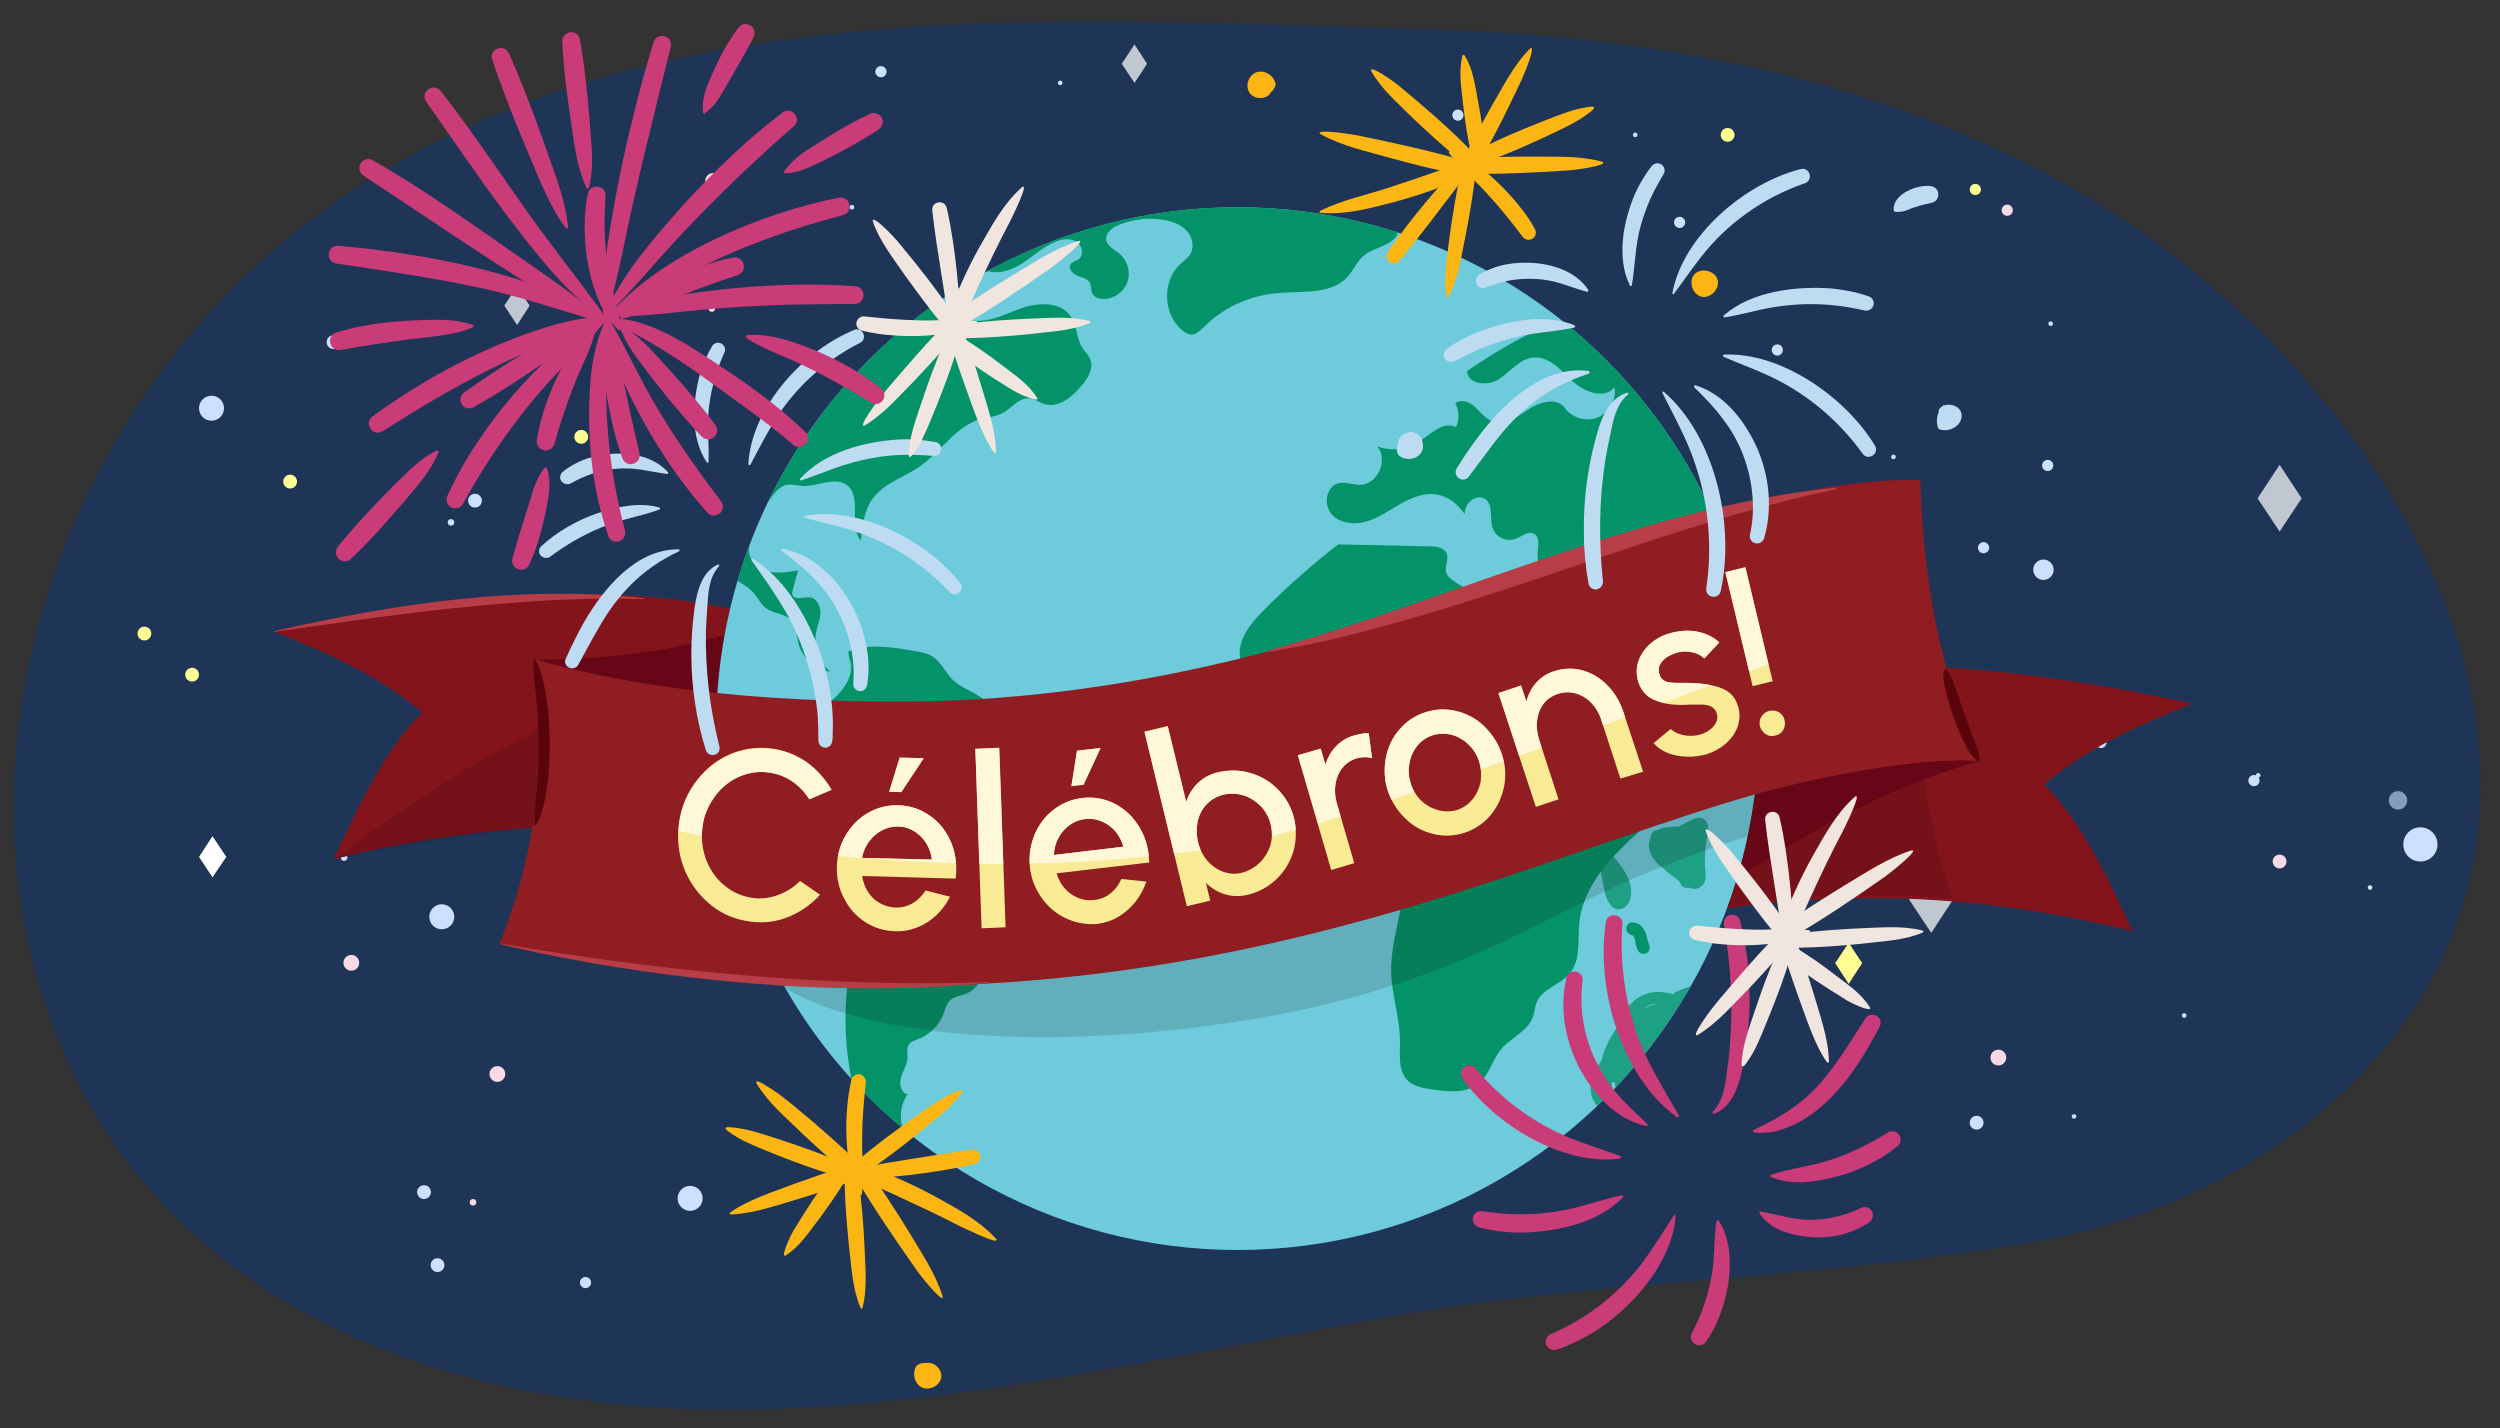 <?xml version="1.0" encoding="utf-8"?>
<!-- Generator: Adobe Illustrator 26.0.2, SVG Export Plug-In . SVG Version: 6.00 Build 0)  -->
<svg version="1.1" id="Layer_2" xmlns="http://www.w3.org/2000/svg" xmlns:xlink="http://www.w3.org/1999/xlink" x="0px" y="0px"
	 width="760px" height="434.2px" viewBox="0 0 760 434.2" style="enable-background:new 0 0 760 434.2;" xml:space="preserve">
<rect x="0" y="0" width="760" height="434.2" fill="#333333" stroke="none"/>
<style type="text/css">
	.st0{clip-path:url(#SVGID_00000018231015562095479520000010815579373447608507_);}
	.st1{fill:#1F3557;}
	.st2{fill:#CCE1FF;}
	.st3{fill:#F8D9E4;}
	.st4{fill:#FFFC92;}
	.st5{fill:#FFFFFF;}
	.st6{opacity:0.75;fill:#FFFFFF;}
	.st7{opacity:0.6;fill:#CCE1FF;}
	.st8{opacity:0.72;fill:#FFFFFF;}
	.st9{fill:#84141C;}
	.st10{fill:#660616;}
	.st11{opacity:0.14;fill:#180506;}
	.st12{clip-path:url(#XMLID_00000116946447479815539370000003639831516143043975_);}
	.st13{fill:#049268;}
	.st14{opacity:0.75;fill:#049268;}
	.st15{fill:#901D22;}
	.st16{fill:#59040A;}
	.st17{fill:#B73D46;}
	.st18{fill:#BDDCF2;}
	.st19{fill:#F0E6DF;}
	.st20{fill:#C93C77;}
	.st21{fill:#FCB614;}
	.st22{clip-path:url(#SVGID_00000008847361625369993900000017675630970265261204_);}
	.st23{opacity:0.8;fill:#FFFBE9;}
</style>
<g>
	<defs>
		<path id="SVGID_1_" d="M23.1,327.9c38,76.4,124.6,102.1,205.4,100.6c67.2-1.3,133.5-18,199.1-29.1
			c61.2-10.4,129.3-10.6,194.5-22.6C687.9,364.6,751.9,315.3,754,243c2-67.9-48-133.5-101.5-171.4C588.8,26.6,510,11,433.1,8.9
			C317.2,5.9,179.8-5.6,84.9,74.6C13.9,134.5-19.6,241.9,23.1,327.9z"/>
	</defs>
	<clipPath id="SVGID_00000111871360723115414170000005082475369126054318_">
		<use xlink:href="#SVGID_1_"  style="overflow:visible;"/>
	</clipPath>
	<g style="clip-path:url(#SVGID_00000111871360723115414170000005082475369126054318_);">
		
			<rect x="-3" y="-15.6" transform="matrix(-1 -4.380730e-11 4.380730e-11 -1 766.653 486.558)" class="st1" width="772.6" height="517.8"/>
		<g>
			<circle class="st2" cx="621.2" cy="173.2" r="3.1"/>
			<circle class="st2" cx="603" cy="166.5" r="1.7"/>
			<circle class="st2" cx="510.6" cy="67.6" r="1.7"/>
			<circle class="st2" cx="622.5" cy="141.5" r="1.7"/>
			<circle class="st3" cx="629.7" cy="209.7" r="1.7"/>
			<circle class="st2" cx="638.7" cy="225.7" r="1.7"/>
			<circle class="st4" cx="638.7" cy="215.2" r="1.7"/>
			<circle class="st2" cx="664" cy="308.7" r="0.7"/>
			<polygon class="st5" points="615.5,229.7 611.4,223.5 615.5,217.2 619.7,223.5 			"/>
			<circle class="st2" cx="64.3" cy="124.1" r="3.8"/>
			<circle class="st6" cx="166.9" cy="196.1" r="3.8"/>
			<circle class="st2" cx="209.8" cy="364.3" r="3.8"/>
			<circle class="st2" cx="735.8" cy="256.7" r="5.2"/>
			<circle class="st7" cx="729" cy="243.3" r="2.8"/>
			<circle class="st2" cx="768.3" cy="280.5" r="2.1"/>
			<circle class="st2" cx="128.9" cy="362.4" r="2.1"/>
			<circle class="st2" cx="111.9" cy="253.4" r="2.1"/>
			<circle class="st2" cx="101.4" cy="104" r="2.1"/>
			<circle class="st3" cx="693" cy="261.9" r="2.1"/>
			<circle class="st2" cx="153.9" cy="60.5" r="2.1"/>
			<circle class="st4" cx="88.2" cy="146.4" r="2.1"/>
			<circle class="st4" cx="176.7" cy="132.8" r="2.1"/>
			<circle class="st4" cx="525.2" cy="41" r="2.1"/>
			<circle class="st4" cx="58.4" cy="205.1" r="2.1"/>
			<circle class="st3" cx="143.8" cy="365.5" r="1"/>
			<circle class="st2" cx="600.9" cy="341.3" r="2.1"/>
			<circle class="st3" cx="216.4" cy="93.8" r="1"/>
			<circle class="st2" cx="104.6" cy="260.7" r="1"/>
			<polygon class="st8" points="157.2,98.8 153.3,92.9 157.2,87.1 161,92.9 			"/>
			<circle class="st3" cx="106.8" cy="292.7" r="2.4"/>
			<circle class="st3" cx="216.8" cy="55" r="2.4"/>
			<circle class="st2" cx="443.2" cy="35" r="1.7"/>
			<circle class="st3" cx="610.2" cy="63.9" r="1.7"/>
			<circle class="st2" cx="178" cy="389.9" r="1.7"/>
			<circle class="st2" cx="540.3" cy="106.4" r="1.7"/>
			<circle class="st4" cx="600.5" cy="57.6" r="1.7"/>
			<circle class="st2" cx="548.6" cy="90.6" r="0.7"/>
			<circle class="st2" cx="575.6" cy="138.9" r="0.7"/>
			<circle class="st2" cx="685.2" cy="237.3" r="1.7"/>
			<circle class="st2" cx="686.5" cy="235.7" r="0.7"/>
			<circle class="st2" cx="720.5" cy="269.8" r="0.7"/>
			<circle class="st2" cx="267.8" cy="21.8" r="1.7"/>
			<circle class="st2" cx="259" cy="63" r="0.7"/>
			<circle class="st2" cx="322.3" cy="25.2" r="0.7"/>
			<circle class="st2" cx="623.4" cy="98.4" r="0.7"/>
			<circle class="st2" cx="497.1" cy="41" r="0.7"/>
			<circle class="st2" cx="630.5" cy="339.4" r="0.7"/>
			<circle class="st2" cx="241.7" cy="185.8" r="0.7"/>
			<polygon class="st5" points="64.6,254.2 68.8,260.5 64.6,266.7 60.5,260.5 			"/>
			<circle class="st2" cx="133" cy="384.6" r="2.1"/>
			<circle class="st3" cx="607.5" cy="321.5" r="2.4"/>
			<polygon class="st8" points="344.9,25.2 341,19.4 344.9,13.5 348.7,19.4 			"/>
			<polygon class="st8" points="587.1,283.6 580.4,273.5 587.1,263.3 593.7,273.5 			"/>
			<polygon class="st8" points="693,161.6 686.3,151.5 693,141.3 699.7,151.5 			"/>
			<circle class="st2" cx="134.3" cy="278.7" r="3.8"/>
			<circle class="st2" cx="144.4" cy="152.2" r="2.1"/>
			<circle class="st2" cx="137.1" cy="158.8" r="1"/>
			<circle class="st3" cx="151.2" cy="326.5" r="2.4"/>
			<circle class="st4" cx="43.9" cy="192.6" r="2.1"/>
			<polygon class="st4" points="562,286.6 566.1,292.8 562,299.1 557.9,292.8 			"/>
		</g>
	</g>
</g>
<path class="st9" d="M233.8,188c-44.1-12.6-95.8-7.8-150.5,4c16.6,6.5,32.5,13.8,45.1,24.6c-10.2,9.8-18.7,26.6-26.9,44.6
	c47.1-11.8,90.8-12.6,132-5.7L233.8,188z"/>
<path class="st10" d="M230.1,189.8c-20.7,7.6-43.4,10.8-67.6,10.7l63.1,20.1L230.1,189.8z"/>
<path class="st11" d="M101.5,261.2c24-17.8,47.7-33.1,70.9-43.7l14.6,31.8C187.1,249.3,138.9,252.3,101.5,261.2z"/>
<path class="st9" d="M516,209.9c44.1-12.6,95.8-7.8,150.5,4c-16.6,6.5-32.5,13.8-45.1,24.6c10.2,9.8,18.7,26.6,26.9,44.6
	c-47.1-11.8-90.8-12.6-132-5.7L516,209.9z"/>
<path class="st11" d="M593.7,273.1c0,0-40.4-3.7-77.5,4.2c0,0-11.1-33.5-6.5-35.4c4.6-1.8,70-39.1,70-39.1S586.7,257.3,593.7,273.1z
	"/>
<path class="st10" d="M519.6,211.6c20.7,7.6,71.6,8.4,81.9,19.9c-30.6,8.1-61.5,27.1-83.4,42.3L519.6,211.6z"/>
<g>
	<g>
		<g id="Earth_00000038410263270996346660000015302230851018392746_">
			<defs>
				<circle id="XMLID_00000122688060632840828030000007985318026674812288_" cx="376.2" cy="221.5" r="158.5"/>
			</defs>
			<use xlink:href="#XMLID_00000122688060632840828030000007985318026674812288_"  style="overflow:visible;fill:#6DCBDB;"/>
			<clipPath id="XMLID_00000149376200597176546480000001474080113948628148_">
				<use xlink:href="#XMLID_00000122688060632840828030000007985318026674812288_"  style="overflow:visible;"/>
			</clipPath>
			<g style="clip-path:url(#XMLID_00000149376200597176546480000001474080113948628148_);">
				<path class="st13" d="M409.6,84.2c1.9-2.1,3-5,5.3-6.7c3.3-2.6,9.1-2.9,10.1-7c-9.5-6.9-22.2-6.6-33.8-7.2
					c-14-0.7-27.9-3.2-41.7-5.9c-7.2-1.4-14.4-2.8-21.7-3c-8.8-0.2-17.5,1.4-26.2,0.7c-6.8-0.5-13.5-2.4-20.3-1.8
					c-10,0.9-19,7.2-29.1,7.8c-14.8,0.9-28.5-10.6-43.2-8.7c-4.2,0.5-8.2,2.2-12.2,3.8c-11.7,4.8-24,10.1-31.1,20.5
					c7.8,2.4,16.1-1.5,24.2-2.6c8.9-1.3,18.2,0.9,25.7,6c1.3,6.5-1.7,15.2-5.7,20.4c-4.1,5.2-9.3,9.7-12.6,15.5
					c-3.3,5.8-4.5,13.6-0.4,18.8c1.9,2.4,4.6,4.1,6.4,6.5c5.4,7.3,0.5,18.7,5.7,26.2c4.8,6.9,15.8,6.9,20.8,13.6
					c0.8,1.1,1.5,2.4,2.6,3.4c2.6,2.3,7,1.9,8.9,4.8c1,1.5,0.9,3.5,1.2,5.3c0.8,4.9,5,9,9.9,9.6c-3.4-2.9-5.1-7.6-4.3-12
					c0.4-2,1.3-4,1.3-6c0-2.1-1.2-4.4-3.2-4.6c-1.9-0.2-4.7,1-5.3-0.8c-0.2-0.5,0-1,0.1-1.5c0.5-2,1.1-3.9,1.6-5.9
					c-2.9,0.5-5.8,1-8.7,0.4c-2.9-0.6-5.6-2.7-6.1-5.5c-0.3-1.5,0.1-3,0.5-4.4c1.3-4.7,3.6-9.2,6.5-13.1c1.1-1.5,2.5-3,4.3-3.4
					c1.6-0.3,3.2,0.2,4.8,0.3c4.7,0.3,9.9-3,13.6-0.2c4.7,3.7,0.3,12.3,4.2,16.8c0.4-4.4,1-9,3.5-12.6c3.5-4.9,9.8-6.6,14.7-10.1
					c6.3-4.5,10.7-12.1,18.2-14.2c2.2-0.6,4.5-0.7,6.5-1.7c2.9-1.5,5.1-4.9,8.3-4.6c1.6,0.1,2.9,1.2,4.5,1.7
					c4.4,1.4,8.7-2.2,11.6-5.8c1.7-2.1,3.3-4.7,2.6-7.3c-0.5-1.6-1.8-2.8-2.7-4.2c-1.7-2.8-1.5-6.6-3.4-9.3
					c-2.9-4.4-9.4-4.3-14.4-2.7c-5,1.7-9.9,4.5-15.1,4c-3.6-0.3-7-2.3-9.1-5.3c-0.9-1.3-1.5-3.1-0.5-4.3c0.5-0.6,1.2-0.9,1.9-1.1
					c4-1.5,8-2.9,12-4.4c3.6,1.1,7.5-0.4,10.7-2.5c3.4-2.2,6.4-5.1,10.1-6.5c2-0.8,4.4-1,6.2,0.1c1.8,1.2,2.3,4.2,0.5,5.4
					c-0.8,0.5-1.8,0.6-2.3,1.4c-0.9,1.3,0.6,2.9,2,3.5c1.5,0.6,3.2,0.9,3.9,2.3c0.4,0.9,0.2,2.1,0.6,3c0.6,1.3,2.1,1.8,3.5,1.8
					c3.1,0,6.1-2.1,7.2-5.1c1.1-2.9,0.1-6.5-2.2-8.5c-1.6-1.4-3.9-2.4-4.2-4.4c-0.3-2.2,2-3.8,4-4.6c4.1-1.6,8.7-2.2,13.1-1.5
					c2.6,0.4,5.3,1.2,7.2,3.2c1.9,1.9,2.6,5.1,1.2,7.3c-0.7,1.2-1.9,1.9-2.9,2.9c-5.8,5.2-5.4,15.8,0.9,20.5c0.7,0.5,1.5,1,2.3,1
					c1.5,0.1,2.7-1.2,3.8-2.2c5.9-6,14.1-9.7,22.5-10.4C395.7,88.4,404.5,89.7,409.6,84.2z"/>
				<path class="st13" d="M322.6,238c-11.1-6.3-15.3-20.9-26.3-27.2c-2.1-1.2-4.4-2.1-6.2-3.7c-2.5-2.2-3.8-5.7-6.6-7.5
					c-1.6-1-3.6-1.4-5.6-1.7c-6.7-1.2-13.7-2.3-20,0.1l0.3,2.3c1.7,3.9-0.9,8.4-4,11.4c-3.1,3-6.9,5.6-8.5,9.5
					c-1.6,3.9-0.6,8.4,0.4,12.5c1.5,6.2,3.1,12.7,7.3,17.5c3.1,3.5,7.6,5.9,9.8,10c3.4,6.3,0.4,13.9-1.8,20.7
					c-4.5,13.9-5.5,28.8-3.1,43.2c1,5.9,2.7,11.8,6.2,16.7c3.5,4.8,9.1,8.4,15.1,8.3c-5.7-3.4-7.6-11.9-3.7-17.4
					c-2-0.4-2.6-3.2-2-5.2c0.6-2,1.9-3.8,2-5.9c0.1-1.3-0.4-2.8,0.3-3.9c0.6-1.1,1.9-1.4,3.1-1.9c3.4-1.3,6.2-4.1,7.5-7.5
					c0.6-1.6,1-3.4,2.4-4.5c1.3-1,3-1.1,4.5-1.7c5.8-2.3,6.1-10.6,10.6-14.9c4.1-3.9,11.2-3.7,14.9-8.1c3.4-3.9,2.7-10,5-14.7
					c1.5-3.1,4.3-5.4,6.5-8.1c2.3-2.7,4.1-6.2,3.2-9.5C332.5,242.1,326.9,240.4,322.6,238z"/>
				<path class="st13" d="M510.2,237.4c-0.6-0.4-1.5-0.3-2.2-0.1c-3.7,0.9-7.9,2.7-10.8,0.3c-2.5-2.1-2.1-5.9-3.2-9
					c-1-2.8-3.1-5-4.8-7.4c-4.3-6.1-5.5-13.8-6.4-21.2c-0.2-1.8-0.5-3.7-1.2-5.4c-0.4-1-1-1.9-1.5-2.8c-2.1-3.3-4.4-6.7-8.1-7.8
					c-2.6-0.8-5.6-0.2-8.1-1.2c-2.7-1.1-4.7-3.8-7.6-3.8c-1.5,0-2.8,0.8-4.2,1.1c-3.4,0.7-6.7-1.2-9.6-3.1c-1.2-0.8-2.6-1.7-2.9-3.1
					c-0.4-1.8,0.9-3.8,0.2-5.6c-0.7-1.8-3.1-2.2-5.1-2.2c-9.3-0.2-18.5-0.4-27.8-0.6l-0.9,0.6c-7.7,6.1-15.1,12.6-22,19.6
					c-3.9,3.9-7.9,8.9-7,14.4c0.3,1.8,1.1,3.5,1.1,5.3c0,1.5-0.6,3-1,4.5c-1.9,8.4,5.2,16.3,12.8,20.3c2.3,1.2,4.8,2.3,7.4,2.8
					c8.3,1.6,17.3-2.5,25,1.1c1.1,0.5,2.2,1.2,2.8,2.3c2.2,3.8-2.8,8-2.5,12.3c0.1,1.9,1.3,3.6,2.1,5.3c3.2,6.3,2.7,13.8,1.4,20.7
					c-1.3,6.9-3.3,13.8-3.2,20.8c0.2,7.1,2.7,14.1,2.7,21.2c0,4-0.6,8.7,2.2,11.6c1.9,2,4.9,2.5,7.6,2.9c4.9,0.7,10.4,1.3,14.2-1.9
					c3.2-2.7,4.1-7.2,6.8-10.4c3-3.5,8-5.4,9.6-9.7c0.5-1.4,0.6-3,1.1-4.4c1.7-4.3,7.3-5.4,10.2-9c3.3-4.1,2.3-10,2.8-15.2
					c0.8-8.2,5.8-15.5,11.6-21.5c5.7-6,12.4-11.1,17.7-17.4C510.8,240.6,511.7,238.3,510.2,237.4z"/>
				<path class="st13" d="M607.8,273.2c3.2-1.6,1.5-6.4-0.2-9.5c-2.5-4.6-2.9-12.1,2.2-13.4c0.8,3.8,2.8,8.1,5.8,10
					c0,0.1,0,0.2,0,0.4c0,1.7,1.6,3,3.2,3.1c1.9,0.1,3.5-1.1,5-2.2c2.6-2,5.3-4.6,5.8-8.1c0.5-3.4-1.4-6-3.1-8.7c0,0,0,0,0,0
					c2.1-1.2,4.5-2,6.7-2.5c5.9-1.5,12.1-2.2,17.3-5.8c0.6-0.4,0.8-1.1,0.7-1.8c4.6-2.9,7.6-7.8,9.4-12.9c2.6-7.2,3.6-15,4.9-22.6
					c1.3-1,2.3-2.3,2.7-4c0.4-1.7,0-3.4-0.5-5.1c0.7-0.9,1.4-1.8,2.1-2.7c1.3-1.6,2.6-3.2,3.1-5.3c0.7-3.2-1.1-6.1-2.8-8.6
					c-1.8-2.4-3.7-4.7-4.1-7.8c-0.5-3.5,0.5-7,2.9-9.5c0.2-0.2,0.3-0.5,0.4-0.7c2.9-0.3,5.8-0.6,8.7-0.9c1.4-0.1,2.9-0.3,4.1,0.4
					c1.2,0.7,1.9,2,2.4,3.2c1.5,3.7,2,7.7,3.6,11.3c1.6,3.6,4.6,7.1,8.5,7.5c1-6.4,0.2-13-2.3-19c0.9-3.8,7.9,1.1,10.7-1.7
					c1.6-1.6,0.5-4.2-0.7-6.1c5.3,0.6,10.6,1.2,15.9,1.9c-9.7-10.9-24.2-16.2-38.6-18.7c-14.3-2.6-29.1-2.9-43.3-6.1
					c-6.3-1.4-12.6-3.5-18.1-7.1c-6.9-4.6-12.7-11.8-20.9-12.9c-7.3-0.9-14.4,3.5-21.7,2.7c-2.9-0.3-5.6-1.4-8.4-2.1
					c-13.8-3.2-27.8,4.6-41.9,4.4c-3,0-6.3-0.5-8.5-2.6c-2.2-2.1-2.8-6.1-0.5-8c-6-1.2-10.2,5.8-15.6,8.8c-4.1,2.3-9.3,2.1-13.3-0.4
					c-5.2-3.3-8.2-10.4-14.3-11.4c-3.3-0.6-6.7,0.9-9.7,2.5c-6.7,3.4-13.2,7.3-19.4,11.6c0.1,4.1,6.4,4.7,9.8,2.4
					c3.4-2.3,6.2-6.1,10.3-6.5c4.8-0.5,8.5,3.9,12,7.2c3.5,3.3,9.7,5.6,12.7,1.8c0.7,3.8-1.7,7.9-5.3,9.3c-3.6,1.4-8.1-0.2-10.1-3.4
					c-2.8-2.9-7.7-1.2-11,1c-3.3,2.2-7.3,5-11,3.4c-2-0.9-3.4-2.8-5-4.3c-1.6-1.5-4.3-2.5-6-1.1c1.2,2.2,1.3,5,0.2,7.2
					c-4-1.9-7.9,2.4-11.7,4.8c-3.6,2.2-8.3,2.6-12.2,1.1c3.5,4.1,0,11.7-5.3,11.7c-2.2,0-4.4-1-6.5-0.5c-3.7,0.9-4.7,6.5-2.1,9.4
					c2.5,2.9,7,3.3,10.7,2.2c3.7-1.1,6.9-3.4,10.2-5.3c3.4-1.9,7.2-3.5,11-2.9c3.6,0.6,6.4,2.9,8.6,6c0-0.4,0-0.7,0.1-1.1
					c0.4-2.8,3.8-5.1,6.1-3.5c2.6,1.8,1.2,5.9,2.3,8.9c0.9,2.7,4.2,4.2,6.9,3.2c1.9-0.7,3.7-2.4,5.5-1.6c2.8,1.3,0.5,5.6,1.5,8.5
					c1.9,5.4,11.7,0.7,15.4,5.2c3.4,4.2-3,10.5-1.1,15.6c0.8,2.1,2.7,3.4,4.3,5c4.2,4.3,5.2,10.7,6.8,16.5
					c1.6,5.8,4.6,12.1,10.3,13.9c5.7,1.8,11.7-1.6,16.7-4.9c0.8-0.5,1.7-1.2,1.8-2.1c0.1-0.8-0.4-1.4-0.8-2.1c-4.7-7-9.4-14-14.2-21
					c4.4,0.4,7.4,4.6,10.8,7.4c10.8,8.7,29.8,5.3,36.7,17.3c2,3.5,2.4,7.5,2.9,11.5c0.8,7.1,1.5,14.2,2.3,21.3
					c3.8,0,6.6-3.6,7.9-7.2c1.3-3.5,1.8-7.5,4-10.6c2.7-3.8,7.3-5.5,11.7-7c1.8-0.6,3.7-1.3,5.6-0.9c2.7,0.6,4.5,3.1,5.9,5.5
					c5.1,9,7.6,19.4,7.3,29.8c-0.1,2.2-0.3,4.5,0.6,6.6C603.3,272.7,605.8,274.2,607.8,273.2z M625.3,254.2c0-0.3,0-0.7,0-1
					c-0.1-1.9-0.6-3.6-1.4-5.3c0.5,0.7,0.9,1.4,1.2,2.1C625.9,251.5,625.9,252.9,625.3,254.2z M659.7,163.8c0.5-0.5,1-1,1.5-1.5
					c-0.1,0.9-0.1,1.9-0.2,2.8C660.6,164.6,660.1,164.2,659.7,163.8z M645.8,214.8c0-0.1-0.1-0.2-0.1-0.4c0.3-0.4,0.7-0.9,1-1.3
					C646.4,213.7,646.1,214.3,645.8,214.8z M642.7,209.2c-0.2-0.3-0.4-0.6-0.6-0.8c0.1,0,0.1-0.1,0.2-0.1c0.3-0.2,0.5-0.5,0.7-0.7
					C642.9,208.1,642.8,208.6,642.7,209.2z M658.9,195.2c0.6-2,1.6-3.7,3.3-5.1c0.3-0.3,0.7-0.5,1-0.7c0,0.1,0,0.1,0,0.2
					C661.8,191.4,660.4,193.3,658.9,195.2z M658.2,157.5c-0.2,0.1-0.3,0.3-0.5,0.4C657.8,157.8,658,157.7,658.2,157.5z M635.1,195.9
					c0.5-0.8,1.6-1.1,2.6-1.2c0.1,0,0.2,0,0.3,0c-0.5,0.4-1,0.9-1.3,1.5c-0.7,1.1-0.7,2.5-0.4,3.7c0,0.1,0,0.1-0.1,0.2
					c-0.2-0.3-0.4-0.7-0.6-1C635,198.1,634.5,196.9,635.1,195.9z M620.5,235.2c-0.2,0.7,0.2,1.5,0.7,1.9c-0.4,2.1-0.3,4.2,0.3,6.2
					c0,0,0,0,0,0.1c0,0-0.1,0.1-0.1,0.1c0,0,0,0,0-0.1c-1.1-1.6-2.3-3.2-2.3-5.2C619.1,237.2,619.6,236.1,620.5,235.2z"/>
				<path class="st14" d="M495.6,273.2c1.3-4.8-2.2-9.5-5.5-13.3c-1.4-1.6-2.8-3.2-4.2-4.8c-0.2-0.3-0.6-0.5-0.9-0.3
					c-0.2,0.1,0.1,0.4,0.2,0.4l-1.2,2.1c2.5,4.2,2.8,9.3,3.9,14.1c0.6,2.5,2.1,5.4,4.6,5C494.1,276.2,495.2,274.7,495.6,273.2z"/>
				<path class="st14" d="M572.4,335.1c0.3-3.6-2.5-6.5-4.5-9.4c-3.5-5.1-5.3-11.4-5-17.6c0.2-3.6,0.8-7.8-1.9-10.1
					c-2.3,3.5-4.6,7-6.9,10.4c-0.4,0.6-0.9,1.2-1.5,1.4c-1,0.2-1.8-0.6-2.4-1.4c-2.1-3-2.4-7.2-0.9-10.5c-1.2-1.2-3-1-4.9-0.5
					c-6.2-4.3-14.7-4-21.6-1.3c-2,0.8-4,1.8-5.9,2.9c-2.6,0.6-5.1,1.5-7.5,2.6c-0.3,0.2-0.6,0.4-0.8,0.6c-0.9-0.1-1.8-0.4-2.6-0.5
					c-1.9-0.3-3.9-0.2-5.7,0.5c-3.7,1.3-6.7,4.6-7.5,8.5c-2.8,3.6-5,7.6-6,11.8c-0.9,1.2-1.7,2.5-2.3,3.8c-1.1,2.5-1.4,5.5-0.2,8
					c1,2,2.6,3.4,4.6,3.9c0.8,1.3,1.7,2.4,2.8,3.5c1.2,1.1,2.7,0.1,3.1-1.1c0-0.1,0.1-0.2,0.1-0.4c7-1.3,14.1-2.6,21.1-3.8
					c0,0.3,0,0.5,0,0.7c0.2,3.1,2.2,5.4,5.3,5.8c1.7,0.2,3.3-0.1,4.8-0.8c0.1,0.9,0.4,1.8,0.8,2.7c0,0.1,0,0.2,0,0.3
					c0.3,2.5,2,4.6,3.8,6.4c1.3,1.2,2.7,2.2,4.3,3.1c0.9,1.1,1.8,2.1,2.8,3.1c1,1,2.1,2.2,3.5,2.4c1.4,0.2,2.9-0.3,4.1-0.9
					c1.2-0.5,2.3-1.1,3.4-1.8c2.1-1.4,4-3.2,5.4-5.3c0.4-0.5,0.7-1.1,1.1-1.6c1.1-1.1,2.1-2.1,3.3-3.1c0.9,0.1,1.8,0.2,2.7,0.1
					c1.2-0.2,2.4-0.7,3.4-1.4c1.5-1.1,2.7-2.6,3.4-4.3C570.3,339.9,572.2,337.7,572.4,335.1z M533.3,297.7c0.1,0,0.1,0,0.2,0
					c-0.3,0.2-0.6,0.5-0.9,0.7c-2,0-3.9,0-5.8,0.3c-0.2,0-0.4,0.1-0.7,0.1C528.5,298,530.9,297.6,533.3,297.7z M525.8,302.7
					c0.1,0,0.1,0,0.2,0c-1.2,0.7-2.5,1.3-3.8,1.9C523.2,303.6,524.4,303.1,525.8,302.7z M514.2,305.8c0.1,0,0.3,0,0.4,0
					c0.4-0.1,0.9-0.2,1.3-0.3c0.2,0,0.4,0.1,0.6,0.1c-0.4,0.4-0.9,0.8-1.5,1c-0.6,0.1-1.2,0-1.8-0.1
					C513.5,306.2,513.8,306,514.2,305.8z M501.5,305.6c0.7-0.3,1.4-0.4,2.1-0.4c-1.3,0.3-2.6,0.8-3.7,1.5c0-0.1-0.1-0.1-0.1-0.1
					C500.3,306.2,500.9,305.9,501.5,305.6z M489.9,329C489.9,329,490,329,489.9,329c0.4,0.1,0.8,0,1-0.1c0.1,0.8,0.2,1.7,0.3,2.5
					c0.1,0.5,0.1,0.9,0.1,1.4c-0.1,0.4-0.2,0.7-0.3,1.1C490.4,332.3,490,330.7,489.9,329z M521.9,339.1c-0.7-0.1-1.4-0.3-1.8-0.9
					c-0.4-0.6-0.4-1.6-0.4-2.4c0.3,0,0.5,0,0.8,0c0,0.9,0.5,1.9,1.5,1.9c1,0.1,1.7,0.4,2.4,0.9C523.7,339,522.8,339.2,521.9,339.1z"
					/>
				<path class="st14" d="M564.9,377.6c0.9-0.3,1.8-0.7,2.7-1c1-0.4,2.1-0.6,3.1-0.6c0.8-0.2,1.7-0.4,2.5-0.5c0.8-0.3,1.5-0.6,2.2-1
					c0.3-0.5,0.6-0.9,0.9-1.3c-4.9,0.9-9.8,1.8-14,4.2c0.3,0,0.6,0,0.9,0L564.9,377.6z"/>
				<path class="st14" d="M596.8,361l-0.4,1.3c-2,4.2-6,6.8-10.5,8.5c1.7,0.6,3.3,1.6,4.4,3.1c1.4-0.5,2.7-1.1,4.1-1.7
					c2-0.8,4.1-1.8,4.9-3.8C600.2,365.9,598.4,363.1,596.8,361z"/>
				<path class="st14" d="M571.5,289.1c-0.6-1.1-0.9-2.3-1.5-3.4c-1.5-3.2-4.4-5.4-7.2-7.5c-3.3-2.6-7.5-5.3-11.4-3.7l0.9,0.9
					c-1.4,1.4-1.1,3.9,0.1,5.4c1.2,1.6,3,2.6,4.7,3.6c1.7,1.1,3.3,2.4,3.9,4.3c0.7,2.3,0,5.5,2.1,6.5c0.9,0.4,2,0.1,3.1,0
					c2.6-0.3,5.4,0.4,7.5,2.1c0.7,0.5,1.3,1.2,2.1,1.4c0.8,0.2,1.9-0.2,2-1c0-0.3-0.1-0.7-0.2-1C576.2,293.7,573.1,292,571.5,289.1z
					"/>
				<path class="st14" d="M510.5,267.9c0.3,0.8,0.7,1.6,1.5,1.9c0.4,0.2,0.9,0.1,1.3,0c0.5,0.2,1.1,0.4,1.6,0.4
					c1.8,0.1,3.2-1.1,3.5-2.8c0.3-1.4-0.1-3-0.1-4.5c-0.1-3.2,0.2-6.4,0.9-9.5c0.3-1.4,0.2-3.2-1-4.2c-1.6-1.3-3.5-0.2-5.1,0.6
					c-0.9,0.5-1.9,1-2.9,1.5c-0.3,0-0.6,0-0.9,0c-1.3,0-2.6,0.1-3.9,0.4c-0.6,0.2-1.1,0.4-1.6,0.7c-0.9,0-1.8,0.7-1.9,1.6
					c0,0.2,0,0.3,0,0.4c-0.6,1.1-0.8,2.4-0.5,3.8c0.6,3.1,3.2,5,5.5,6.9C508.2,266.1,509.3,267,510.5,267.9z"/>
				<path class="st13" d="M500.7,285.1c-0.1-0.4-0.2-0.8-0.3-1.2c-0.1-0.4-0.3-0.7-0.5-1.1c-0.3-0.6-0.7-1.1-1.2-1.5
					c-0.3-0.2-0.6-0.5-1-0.6c-0.6-0.2-1-0.3-1.6-0.3c-0.4,0-1,0.3-1.3,0.7c-0.3,0.4-0.5,0.9-0.4,1.4c0.1,0.5,0.3,1,0.7,1.3
					c0.1,0.1,0.3,0.2,0.4,0.3c0.2,0.1,0.4,0.1,0.6,0.2c0.1,0,0.1,0,0.2,0c0.1,0.1,0.1,0.1,0.2,0.2c0.1,0.1,0.1,0.2,0.2,0.3
					c0.1,0.2,0.2,0.5,0.3,0.8c0.2,1.1,0.3,2.1,0.8,3.1c0.2,0.5,0.5,0.8,1,1.1c0.4,0.2,1,0.2,1.5,0.1c0.9-0.4,1.5-1.5,1.1-2.5
					c-0.1-0.2-0.2-0.5-0.2-0.7C500.9,286.1,500.8,285.6,500.7,285.1z"/>
			</g>
		</g>
	</g>
</g>
<path class="st11" d="M531.4,254.2c0,0-18.6,5.4-41.6,15.9c-21.4,9.8-52,29.4-102.7,38.6c-84.2,15.4-156.4,2.3-160.2-23.2
	c-3.8-25.5,61.7-56.4,146.4-69.1c61.7-9.2,129.1-5.5,155,8.4C537.9,230,531.4,254.2,531.4,254.2z"/>
<g>
	<path class="st15" d="M271.8,299.8c-1.7,0-3.3,0-5,0c-47.2-0.5-84.9-5.5-115-12.9c0,0,18.3-40.6,10.7-86.5
		c23.5,6.8,57.3,12.5,105.2,12.9c77.6,0.8,138.6-20.2,192.4-38.7c20.3-7,39.4-13.6,57.6-18.2c15.6-4,45-11.3,66.1-10.4
		c0.7,29.7,6.1,58.3,17.7,85.3c-20-1.1-48.4,5.1-62.4,8.7c-14.8,3.8-31.6,9.6-51,16.2C431.8,275.8,361.9,299.8,271.8,299.8z"/>
</g>
<g>
	<path class="st16" d="M162.7,200.4c5.6,9.4,6.1,41.1,0.2,50.5c0,0-0.4-0.1-0.4-0.1c-0.2-2.2,0.1-4.3,0.2-6.4
		c1.4-10.4,1.3-20.9,0.4-31.3c-0.4-4.2-1.2-8.4-0.8-12.7C162.3,200.5,162.7,200.4,162.7,200.4L162.7,200.4z"/>
</g>
<g>
	<path class="st16" d="M591.5,203.4c1.9,2,2.4,4.4,3.3,6.8c1.2,3.5,3.7,10.4,5,13.9c0.9,2.4,2,4.5,2,7.2c0,0-0.4,0.2-0.4,0.2
		c-2.3-1.5-3.3-3.9-4.5-6.2c-2.2-4.6-3.9-9.3-5.1-14.2c-0.6-2.4-1.5-4.8-0.7-7.6L591.5,203.4L591.5,203.4z"/>
</g>
<g>
	<path class="st17" d="M385.7,197.7c56.6-15.8,113.6-43.5,172.5-49.5c0,0,0,0.5,0,0.5c-40.1,8.4-78.6,23.9-117.7,35.9
		c-3.2,1-7.6,2.3-10.8,3.2c-14.4,4.2-29,7.9-43.9,10.4L385.7,197.7L385.7,197.7z"/>
</g>
<g>
	<path class="st17" d="M83.2,191.9c36.9-8.4,75.2-14.2,113-10c0,0,0,0.2,0,0.2l-3.6,0l-3.6-0.1c-23.6-0.2-47.2,2.2-70.6,5.2
		c-6.8,0.9-14.3,1.9-21.1,2.9c-4.7,0.6-9.4,1.4-14.1,2L83.2,191.9L83.2,191.9z"/>
</g>
<g>
	<path class="st17" d="M151.8,286.8c46,7.8,92.9,12.9,139.6,12c2.3-0.1,7.1-0.2,9.4-0.2c0,0,0,0.2,0,0.2l-9.4,0.7
		c-15.3,1.2-31.6,1.2-46.9,0.5c-18.7-0.9-37.5-2.9-56-5.8c-12.4-2-24.7-4.3-36.8-7.3L151.8,286.8L151.8,286.8z"/>
</g>
<g>
	<g>
		<g>
			<path class="st18" d="M228.9,169.9c8.9,5.6,14.8,15,18.9,24.5c3.6,8.4,5.5,17.8,5.4,26.9c-0.3,2.1,0.7,5.9-2.4,6
				c-1.1-0.1-2-1-2-2.1c0-2.2-0.1-5.3-0.2-7.5c-1.1-12.3-5-24.4-11.6-34.8c-2.6-4.2-5.5-8.3-8.5-12.5
				C228.3,170.1,228.6,169.7,228.9,169.9L228.9,169.9z"/>
		</g>
		<g>
			<path class="st18" d="M237.8,166.8c17,3.2,28.7,25.1,25.8,41.5c-0.2,1.2-1.3,2-2.4,1.8c-1.1-0.2-1.9-1.2-1.8-2.3
				c0.3-4,0-7.9-0.9-11.8c-1.8-7.8-5.8-15-11.5-20.6c-2.8-2.9-6-5.4-9.4-8C237.3,167.2,237.4,166.8,237.8,166.8L237.8,166.8z"/>
		</g>
		<g>
			<path class="st18" d="M244.8,156.8c16.6-3,36.9,7.6,47.1,20.4c1.7,2.1-1.3,4.8-3.2,2.8c-8.6-9.1-19.5-15.9-31.6-19.3
				c-4-1.2-8.1-2.1-12.4-3.3C244.4,157.4,244.4,156.9,244.8,156.8L244.8,156.8z"/>
		</g>
		<g>
			<path class="st18" d="M243.2,145.6c7.2-8.1,19.6-11.4,30.1-12c3.7-0.2,7.4,0.1,11.1,0.8c1.2,0.2,1.9,1.3,1.7,2.5
				c-0.2,1.1-1.2,1.8-2.3,1.7c-3.4-0.3-6.8-0.4-10.2-0.3c-7.7,0.3-15.3,2.2-22.5,5c-2.5,0.9-4.9,1.9-7.5,2.7
				C243.3,146.2,243,145.8,243.2,145.6L243.2,145.6z"/>
		</g>
		<g>
			<path class="st18" d="M227.5,141.1c0.9-17.2,16.7-34.5,32.2-40.8c2.5-1,4.2,2.6,1.8,3.9c-11.3,5.7-20.9,14.6-27.2,25.7
				c-2.2,3.7-4.1,7.5-6.2,11.4C227.9,141.5,227.4,141.4,227.5,141.1L227.5,141.1z"/>
		</g>
		<g>
			<path class="st18" d="M214.9,140.6c-5.1-7.5-4.4-18.4-2.1-26.9c0.9-3,2.1-5.8,3.7-8.5c0.6-1,1.9-1.3,2.9-0.7
				c0.9,0.6,1.3,1.7,0.8,2.7c-2.3,5.1-3.9,10.5-4.6,16c-0.8,5.7,0,11.4-0.2,17.1C215.5,140.7,215.1,140.8,214.9,140.6L214.9,140.6z"
				/>
		</g>
		<g>
			<path class="st18" d="M200.5,154.9c-5.8,2.1-11.9,3-17.6,5.4c-5.6,2.3-10.8,5.3-15.6,8.9c-0.9,0.7-2.3,0.5-3-0.4
				c-0.7-0.9-0.5-2.1,0.3-2.8c4.8-4.4,10.6-7.7,16.8-9.9c6.1-2,12.8-3.6,19.1-1.8C200.7,154.4,200.7,154.8,200.5,154.9L200.5,154.9z
				"/>
		</g>
		<g>
			<path class="st18" d="M202.8,144.1c-2.8-0.4-5.3-0.9-7.8-1.3c-4.9-0.8-10-0.4-14.7,1.1c-2.3,0.8-4.6,1.8-6.7,3
				c-1,0.6-2.3,0.3-3-0.7c-0.6-0.9-0.3-2.1,0.5-2.8c2.3-1.8,4.9-3.2,7.7-4.1c7.7-2.4,18.6-2.2,24.3,4.3
				C203.3,143.8,203.1,144.1,202.8,144.1L202.8,144.1z"/>
		</g>
		<g>
			<path class="st18" d="M206.4,167.6c-11.3,5.3-18.8,13.2-24.8,24c-2,3.4-3.9,7-5.8,10.5c-0.6,1-1.9,1.4-2.9,0.8
				c-1-0.5-1.4-1.7-0.9-2.7c1.7-3.7,3.5-7.4,5.5-11c6-10.3,15.8-22.3,28.8-22.2C206.6,167,206.7,167.5,206.4,167.6L206.4,167.6z"/>
		</g>
		<g>
			<path class="st18" d="M218.6,172.1c-3.2,3.6-3.3,8.2-3.6,12.8c-0.2,2.4-0.3,4.7-0.4,7.1c-0.2,11.8,1.2,23.5,4.1,34.9
				c0.3,1.2-0.4,2.3-1.6,2.6c-1.1,0.2-2.2-0.4-2.5-1.4c-1.5-4.7-2.6-9.5-3.3-14.3c-1.5-9.7-1.5-19.6-0.1-29.3
				c0.7-4.7,2.2-10.8,7.1-12.9C218.5,171.5,218.8,171.8,218.6,172.1L218.6,172.1z"/>
		</g>
	</g>
	<g>
		<g>
			<path class="st19" d="M286.6,98.8c-4.1-4.9-7.8-10-11.5-15.1c-3.6-5.3-7.7-10.3-9.8-16.5c-0.1-2.2,7.2,5.6,7.6,6.2
				c6.1,7.3,12,14.8,17.3,22.7C291.7,98.5,288.4,101,286.6,98.8L286.6,98.8z"/>
		</g>
		<g>
			<path class="st19" d="M288.3,96.2c2.5-7.2,5.6-14.1,9.3-20.8c3.8-6.6,7.3-13.4,13.2-18.6c2.1-1.1-3.6,10.2-3.9,10.8
				c-3.5,6.6-6.7,13.3-9.8,20.1c0,0-4.6,10.2-4.6,10.2C291.2,100.4,287.4,98.9,288.3,96.2L288.3,96.2z"/>
		</g>
		<g>
			<path class="st19" d="M291.1,95.9c2.6,6.7,4.8,13.5,6.9,20.4c2,6.9,4.6,13.8,4.8,21.1c0,0.3-0.4,0.5-0.6,0.2
				c-1.1-1.5-2-3.1-2.8-4.8c-2.4-4.9-4-10-5.9-15.1c-2.4-6.8-4.7-13.6-6.6-20.5C286.2,94.6,290,93.3,291.1,95.9L291.1,95.9z"/>
		</g>
		<g>
			<path class="st19" d="M292,100.1c-4.4,5.3-9.1,10.4-13.8,15.4c-4.9,4.9-9.4,10.3-15.4,13.9c-1.7,0.5,1.9-4.6,2.2-5
				c2.9-4.3,6.4-8.1,9.8-12.1c4.5-5.2,9.1-10.4,14-15.2C290.7,95.2,293.8,98,292,100.1L292,100.1z"/>
		</g>
		<g>
			<path class="st19" d="M293.7,98.4c6.2-0.8,12.5-1.2,18.7-1.5c6.3-0.2,12.7-0.9,18.9,0.7c0.3,0.1,0.3,0.5,0,0.6
				c-5.9,2.5-12.3,2.6-18.6,3.4c-6.2,0.6-12.5,1.1-18.7,1.2C291.3,102.8,291,98.8,293.7,98.4L293.7,98.4z"/>
		</g>
		<g>
			<path class="st19" d="M288.7,96.1c6.2-4.4,12.6-8.4,19.1-12.4c6.6-3.9,12.8-8.2,20.2-10.5c2.4-0.1-7.7,7.7-8.3,8.1
				c-9.3,6.5-18.7,12.9-28.6,18.6C288.7,101.2,286.5,97.8,288.7,96.1L288.7,96.1z"/>
		</g>
		<g>
			<path class="st19" d="M262.9,96.2c5.6,0.6,11.2,1.1,16.8,1.2c5.8,0.2,11.3-0.7,17.1,0.2c0.3,0,0.4,0.5,0.1,0.6
				c-2.6,1.6-5.5,2.5-8.4,3c-5.8,1-11.8,1.2-17.7,0.7c-3-0.2-5.9-0.7-8.8-1.4c-1.2-0.3-1.9-1.5-1.6-2.7
				C260.8,96.7,261.8,96,262.9,96.2L262.9,96.2z"/>
		</g>
		<g>
			<path class="st19" d="M292.1,102.4c4.3,2.6,8.3,5.4,12.2,8.4c4,3.1,8.2,5.7,11,10.2c0.2,0.2-0.1,0.6-0.4,0.5
				c-5.1-1.1-9-4.2-13.3-6.8c-4.1-2.7-8.2-5.5-12.1-8.6C287.5,104.3,289.8,101,292.1,102.4L292.1,102.4z"/>
		</g>
		<g>
			<path class="st19" d="M287.8,63.2c1.5,6.5,2.4,13.1,3.1,19.7c0.6,6.7,1.6,13.4,0.2,20c-0.7,1.6-2.1-4.3-2.3-4.8
				c-1-3.2-2-11.3-2.6-14.6c-1-6.5-2.1-13-2.8-19.6C283.2,61.2,287.1,60.5,287.8,63.2L287.8,63.2z"/>
		</g>
		<g>
			<path class="st19" d="M290.9,106.2c-1.7,5.7-3.8,11.2-6,16.7c-1.7,4.1-3.2,8.3-5.4,12.2c-3.2,5.3-3.8,5.2-2.8-1
				c0.8-4.4,2.4-8.6,3.8-12.8c1.9-5.6,3.9-11.2,6.3-16.6C287.9,102.1,291.7,103.5,290.9,106.2L290.9,106.2z"/>
		</g>
	</g>
	<g>
		<g>
			<g>
				<g>
					<path class="st20" d="M184.9,96.1c15.5-18.5,46.8-31.5,70.2-36c3.4-0.6,4.5,4.3,1.2,5.3c-18.8,4.9-37.1,11.7-53.9,21.6
						c-5.7,3.3-11.2,6.7-17,9.8C185.1,96.9,184.6,96.4,184.9,96.1L184.9,96.1z"/>
				</g>
				<g>
					<path class="st20" d="M183.9,95.4c5.6-12.6,14.9-23,23.9-33.2c9.2-10.1,19.1-19.6,30.1-28c2.8-2,6,1.9,3.4,4.2
						c-5.1,4.4-10,8.9-14.9,13.5c-9.7,9.3-19.2,18.9-28,29c-4.5,5.1-9,10.1-13.8,14.9C184.2,96.2,183.7,95.8,183.9,95.4L183.9,95.4z
						"/>
				</g>
				<g>
					<path class="st20" d="M183.4,96.5c-0.4-7.2,0.2-14.3,1.2-21.4c2.1-14.1,4.9-28,8.4-41.8c1.7-6.9,3.6-13.7,5.7-20.5
						c1.1-3.3,6-2,5.2,1.5C199,34.2,193.4,56,189.4,76c-1.5,6.9-3,13.9-5.2,20.6C184.1,97,183.5,97,183.4,96.5L183.4,96.5z"/>
				</g>
				<g>
					<path class="st20" d="M178.3,57.1c-3.3-7.1-3.8-14.5-5-22c-1.1-7.4-2-14.9-2.4-22.4c-0.1-1.5,1.1-2.8,2.6-2.9
						c1.4-0.1,2.6,0.9,2.8,2.2c0.6,3.7,1.2,7.4,1.6,11.1c0.9,7.4,1.5,14.9,2,22.4c0.2,3.8,0.1,7.5-0.8,11.4
						C179,57.4,178.5,57.4,178.3,57.1L178.3,57.1z"/>
				</g>
				<g>
					<path class="st20" d="M154.7,16.2c3.8,8.5,7.1,17.2,10.2,25.9c3,8.8,6.8,17.5,7.8,26.9c0.1,0.4-0.5,0.6-0.7,0.3
						c-1.5-1.9-2.7-3.9-3.8-6c-3.4-6.1-5.8-12.7-8.6-19.1c-3.6-8.6-7-17.3-10-26.1C148.6,14.9,153.3,13.1,154.7,16.2L154.7,16.2z"/>
				</g>
				<g>
					<path class="st20" d="M133.9,27.6c7.7,9.7,17.8,24.5,25,34.8c7.1,10.2,14.8,19.8,22.2,29.9c1.1,1.4,2.1,2.9,3.1,4.4
						c0.2,0.3-0.2,0.8-0.6,0.5c-1.5-1-2.9-2.2-4.3-3.3c-4.1-3.5-8-7.3-11.6-11.4c-9.4-10.9-17.8-22.5-26-34.2
						c0,0-12.2-17.5-12.2-17.5C127.7,28,131.7,25,133.9,27.6L133.9,27.6z"/>
				</g>
				<g>
					<path class="st20" d="M113.3,48.7c12.3,7,23.9,15,35.5,23.1c10,7.1,20.3,13.8,30,21.4c1.4,1.1,2.8,2.2,4.1,3.4
						c0.3,0.3,0,0.8-0.4,0.7c-1.7-0.6-3.3-1.3-5-1.9c-4.9-2.1-9.6-4.7-14.1-7.4c-12-7.3-23.7-15.2-35.4-23
						c-5.8-3.9-11.7-7.7-17.5-11.6C107.6,51.4,110.2,47.1,113.3,48.7L113.3,48.7z"/>
				</g>
				<g>
					<path class="st20" d="M143.7,99.5c-5.7,2.6-14.1,2.9-20.3,3.8c-6.7,0.9-13.3,1.9-19.9,3.1c-3.3,0.5-4.5-4.2-1.3-5.3
						c10-3.1,20.6-3.8,31-3.9c3.5,0,6.9,0.4,10.4,1.5C144.1,98.8,144.1,99.3,143.7,99.5L143.7,99.5z"/>
				</g>
				<g>
					<path class="st20" d="M184,97.1c-11.5,5.3-23.6,9.3-34.9,15.1c-11.3,5.6-22.1,12.1-32.8,18.9c-2.9,1.8-5.8-2.3-3.1-4.5
						c17-12.3,35.9-22.3,56.1-28.1c4.7-1.2,9.5-2.1,14.4-2.2C184.2,96.4,184.4,97,184,97.1L184,97.1z"/>
				</g>
				<g>
					<path class="st20" d="M184.2,97.5c-7.7,9-16.6,17-23.9,26.3c-3.7,4.6-7.1,9.3-10.4,14.2c-3.2,4.9-6.3,9.9-9.1,15.1
						c-0.7,1.3-2.4,1.8-3.7,1.1c-1.2-0.7-1.7-2.2-1.1-3.5c2.6-5.5,5.5-10.9,8.9-15.9c6.7-10.2,14.7-19.5,23.7-27.6
						c3.4-3,7.1-5.8,11-8.1c1.3-0.7,2.7-1.5,4.1-2.1C184.1,96.7,184.4,97.2,184.2,97.5L184.2,97.5z"/>
				</g>
				<g>
					<path class="st20" d="M184.6,97.7c0.3,10.8-0.8,21.5,0.1,32.2c0.4,5.3,1,10.6,1.9,15.8c0.9,5.2,2,10.4,3.4,15.6
						c0.4,1.4-0.5,2.9-1.9,3.3c-1.4,0.4-2.8-0.4-3.2-1.7c-1.8-5.3-3.2-10.7-4.1-16.1c-1.9-10.9-2.2-22.1-1.1-33.2
						c0.5-4.1,1.3-8.2,2.7-12.2c0.5-1.3,1-2.6,1.6-3.9C184,97.2,184.6,97.3,184.6,97.7L184.6,97.7z"/>
				</g>
				<g>
					<path class="st20" d="M185.2,97c5.5,9.4,9.8,19.4,15.6,28.7c5.6,9.3,11.9,18.1,18.4,26.7c2,2.8-1.8,6-4.2,3.4
						c-7.4-8.3-13.8-17.6-19.2-27.3c-4-7.3-7.8-14.9-10-23c-0.7-2.7-1.2-5.5-1.4-8.3C184.4,96.8,185,96.6,185.2,97L185.2,97z"/>
				</g>
				<g>
					<path class="st20" d="M185,96.6c12,0.2,22.5,7.2,32.2,13.5c4.8,3.2,9.6,6.4,14.2,9.9c4.7,3.5,9.2,7.2,13.4,11.3
						c1.1,1.1,1.1,2.8,0,3.8c-1,1-2.6,1.1-3.7,0.1c-7.3-6.4-19.2-14.7-27.2-20.5c-6.9-5-13.9-9.5-21.4-13.5c-2.5-1.3-5-2.6-7.6-3.9
						C184.4,97.2,184.5,96.6,185,96.6L185,96.6z"/>
				</g>
				<g>
					<path class="st20" d="M185.2,95.4c11.7-4.9,24.5-6.3,37-7.7c12.6-1.2,25.2-1.6,37.8-0.7c3.4,0.3,3.3,5.3-0.2,5.4
						c-6.2,0-12.4,0.1-18.6,0.2c-12.4,0.3-24.8,1.1-37.1,2.5c-6.2,0.6-12.5,1.2-18.8,1.1C185,96.1,184.9,95.5,185.2,95.4L185.2,95.4
						z"/>
				</g>
				<g>
					<path class="st20" d="M182.7,97.9c-13.2-3.8-26.2-8.4-39.7-11c-11.7-2.5-28.8-5-40.8-6.8c-3.4-0.6-2.8-5.6,0.7-5.4
						c13.9,1.3,27.8,3.3,41.4,6.6c10.2,2.5,20.4,5.5,29.8,10.4c3.1,1.7,6.1,3.5,9,5.6C183.3,97.5,183.1,98,182.7,97.9L182.7,97.9z"
						/>
				</g>
			</g>
			<g>
				<path class="st20" d="M166.3,142.4c1.6,5.1,0.2,10-0.8,15c-1.1,4.9-2.5,9.7-4.6,14.2c-1.4,3-5.9,1.4-5.1-1.8
					c0.6-2.3,1.3-4.7,2-7c1.1-3.4,3.2-10.4,4.3-13.8c0.8-2.3,1.7-4.6,3.4-6.7C165.8,142,166.2,142,166.3,142.4L166.3,142.4z"/>
			</g>
			<g>
				<path class="st20" d="M133.3,137.5c-2.8,6.8-7.8,11.7-12.3,17.1c-4.6,5.3-9.2,10.5-14.3,15.3c-1.1,1-2.8,1-3.8-0.1
					c-1-1-1-2.5-0.2-3.6c2.2-2.7,4.5-5.4,6.8-7.9c4.7-5.2,9.6-10.2,14.6-15c2.5-2.4,5.3-4.7,8.6-6.3
					C133.1,136.8,133.4,137.1,133.3,137.5L133.3,137.5z"/>
			</g>
			<g>
				<path class="st20" d="M238.4,52.1c3.2-4.7,7.9-7,12.4-9.9c4.4-2.8,9-5.4,13.7-7.6c1.4-0.6,3,0,3.6,1.3c0.6,1.2,0.1,2.6-0.9,3.4
					c-2.2,1.5-4.4,2.8-6.7,4.1c-4.5,2.6-9.2,5-13.9,7.2c-2.4,1.1-4.9,1.9-7.8,2.1C238.4,52.8,238.2,52.4,238.4,52.1L238.4,52.1z"/>
			</g>
			<g>
				<path class="st20" d="M213.7,34.2c-0.5-5.1,1.8-9.3,3.7-13.7c2-4.3,4.3-8.4,7.1-12.1c2-2.6,6-0.1,4.6,2.8c-1,2.1-2.1,4-3.2,6
					c-1.9,3.4-4.8,8.4-6.8,11.8c-1.2,2-2.6,3.8-4.7,5.4C214.2,34.7,213.7,34.5,213.7,34.2L213.7,34.2z"/>
			</g>
		</g>
		<g>
			<path class="st20" d="M185,95.7c2.9,6.9,3.3,14,4.8,21.2c1.2,6.1,3.2,14.8,4.6,20.9c0.7,3.3-4,4.7-5.2,1.5
				c-2.5-7-4-14.2-5.1-21.5c-0.9-7.4-2.1-14.8,0.1-22.1C184.4,95.4,184.9,95.4,185,95.7L185,95.7z"/>
		</g>
		<g>
			<path class="st20" d="M189.1,99.1c6.3,3.6,10.4,9.1,15.2,14.2c4.6,5.1,9.1,10.4,13.2,15.9c0.9,1.2,0.6,2.9-0.6,3.8
				c-1.1,0.8-2.6,0.7-3.6-0.3c-2.4-2.5-4.7-5.1-6.9-7.7c-4.5-5.2-8.7-10.7-12.8-16.2c-2-2.8-3.9-5.7-5.1-9.2
				C188.3,99.3,188.8,99,189.1,99.1L189.1,99.1z"/>
		</g>
		<g>
			<path class="st20" d="M188,100.3c-9.4-8.8-11.9-29.3-9.3-41.4c0.7-3.3,5.6-2.6,5.4,0.7c-0.2,3.4-0.4,6.7-0.3,10.1
				c0.2,6.7,1,13.4,2.8,20c0.8,3.3,1.7,6.6,2.1,10.3C188.8,100.4,188.3,100.6,188,100.3L188,100.3z"/>
		</g>
		<g>
			<path class="st20" d="M188.6,96.2c1.9-2.9,4.5-5,7.2-6.8c5.5-3.5,11.4-6.4,17.6-8.5c3.1-1.1,6.3-2,9.5-2.6
				c1.5-0.3,2.9,0.7,3.2,2.2c0.3,1.3-0.5,2.7-1.8,3.1c-8.9,3-17.7,6.1-26.1,10.1c-2.9,1.3-5.8,2.5-9.1,3.2
				C188.6,96.9,188.4,96.5,188.6,96.2L188.6,96.2z"/>
		</g>
		<g>
			<path class="st20" d="M181.1,100.1c-1.4,6.4-4.6,11.5-6.8,17.5c-2.2,5.7-4.1,11.5-5.8,17.4c-0.4,1.4-1.9,2.3-3.4,1.8
				c-1.3-0.4-2.1-1.7-1.9-3c0.5-3.2,1.3-6.4,2.3-9.5c2-6.2,4.8-12.1,8.2-17.6c1.8-2.7,3.9-5.2,6.7-7.1
				C180.8,99.4,181.2,99.7,181.1,100.1L181.1,100.1z"/>
		</g>
		<g>
			<path class="st20" d="M182.8,96.2c-5.2,6.3-12.1,10.3-18.7,14.9c-6.6,4.5-13.2,8.8-20.1,12.7c-1.3,0.7-3,0.3-3.7-1
				c-0.7-1.2-0.3-2.7,0.8-3.5c3.2-2.3,6.5-4.5,9.8-6.7c6.7-4.3,13.5-8.4,20.3-12.4c3.5-1.9,7.1-3.7,11.1-4.7
				C182.8,95.4,183.1,95.9,182.8,96.2L182.8,96.2z"/>
		</g>
		<g>
			<path class="st20" d="M227,101.9c3.8-0.4,7.5,0.3,11.1,1.2c7.1,2.1,14,5,20.4,8.7c3.2,1.8,6.3,3.9,9.3,6.2
				c1.2,0.9,1.4,2.6,0.5,3.8c-0.9,1.1-2.4,1.4-3.5,0.6c-9.1-5.5-18.4-10.7-28.2-14.7C235.8,107.4,224.6,102.5,227,101.9L227,101.9z"
				/>
		</g>
	</g>
	<g>
		<g>
			<path class="st18" d="M505.8,119.1c15.7,13.6,21.7,40.7,17.3,60.6c-0.7,2.8-4.7,2-4.4-0.8c2.3-15.3,0.1-31.2-6.3-45.3
				c-2.1-4.7-4.6-9.3-7-14.1C505.2,119.2,505.6,118.9,505.8,119.1L505.8,119.1z"/>
		</g>
		<g>
			<path class="st18" d="M515.4,117.1c8.9,2.8,15.1,10.9,18.8,19.2c3.7,8.5,4.7,18.4,2.1,27.3c-0.4,1.2-1.6,1.9-2.8,1.5
				c-1.1-0.3-1.8-1.5-1.5-2.6c0.9-4,1.1-8.2,0.7-12.3c-0.8-8.3-3.9-16.4-9-22.9c-2.5-3.4-5.4-6.4-8.6-9.5
				C514.9,117.5,515.1,117,515.4,117.1L515.4,117.1z"/>
		</g>
		<g>
			<path class="st18" d="M524.1,107.8c17.5-0.8,37.1,13.1,45.9,27.7c1.4,2.4-2,4.7-3.7,2.5c-7.6-10.6-18-19.2-30-24.4
				c-4-1.8-8.1-3.3-12.3-5.1C523.7,108.3,523.7,107.8,524.1,107.8L524.1,107.8z"/>
		</g>
		<g>
			<path class="st18" d="M524,95.9c8.5-7.4,21.9-9,32.8-8.2c3.8,0.4,7.7,1.1,11.3,2.4c1.2,0.4,1.8,1.7,1.4,2.8
				c-0.4,1.1-1.5,1.7-2.6,1.5c-3.5-0.8-7-1.4-10.6-1.7c-8-0.7-16.1,0.1-23.9,2.1c-2.7,0.6-5.4,1.3-8.2,1.7
				C524,96.5,523.8,96.1,524,95.9L524,95.9z"/>
		</g>
		<g>
			<path class="st18" d="M508.4,89.1c3.3-17.6,22.1-33.4,39-37.7c2.8-0.7,4,3.3,1.3,4.3C536.2,60,525,67.9,516.9,78.4
				c-2.7,3.5-5.2,7.1-8,10.9C508.8,89.6,508.3,89.4,508.4,89.1L508.4,89.1z"/>
		</g>
		<g>
			<path class="st18" d="M495.5,86.8c-4.2-8.4-2-19.7,1.6-28c1.3-2.9,3-5.7,5-8.3c0.8-1,2.2-1.1,3.1-0.4c0.9,0.7,1.1,2,0.5,2.9
				c-1.5,2.5-2.9,5-4.1,7.7c-1.2,2.7-2.1,5.4-2.9,8.2c-1.6,5.8-1.6,11.8-2.6,17.7C496.1,87,495.6,87.1,495.5,86.8L495.5,86.8z"/>
		</g>
		<g>
			<path class="st18" d="M478.5,99.6c-6.3,1.4-12.7,1.4-18.9,3.2c-6.1,1.6-11.9,4-17.4,7c-1.1,0.6-2.4,0.2-3-0.9
				c-0.6-1-0.2-2.3,0.7-2.9c2.8-2,5.8-3.6,9-4.9c8.9-3.5,20.7-6,29.8-2.2C478.9,99.1,478.8,99.6,478.5,99.6L478.5,99.6z"/>
		</g>
		<g>
			<path class="st18" d="M482.4,88.7c-2.8-0.8-5.3-1.7-7.8-2.5c-5-1.6-10.3-1.8-15.4-1c-2.5,0.5-5,1.2-7.4,2.2
				c-1.1,0.5-2.5,0-2.9-1.2c-0.4-1,0-2.2,0.9-2.8c2.6-1.5,5.5-2.6,8.5-3.1c8.3-1.4,19.6,0.3,24.5,7.8
				C483,88.5,482.7,88.8,482.4,88.7L482.4,88.7z"/>
		</g>
		<g>
			<path class="st18" d="M483,113.6c-12.5,4-21.2,11-29,21.3c-2.5,3.3-5,6.7-7.5,10c-0.7,1-2.1,1.2-3.1,0.4c-0.9-0.7-1.2-2-0.5-3
				c2.2-3.6,4.6-7.1,7.3-10.6c7.6-9.8,19.5-20.8,32.9-18.9C483.2,113,483.3,113.5,483,113.6L483,113.6z"/>
		</g>
		<g>
			<path class="st18" d="M494.9,119.9c-3.8,3.3-4.5,8.1-5.5,12.8c-0.5,2.4-1,4.8-1.4,7.3c-1.9,12.1-2,24.5-0.7,36.7
				c0.1,1.2-0.8,2.3-2,2.5c-1.2,0.1-2.2-0.7-2.4-1.8c-0.9-5-1.4-10.1-1.4-15.3c-0.2-10.2,1.2-20.5,4-30.3c1.3-4.8,3.8-10.8,9.1-12.4
				C494.9,119.2,495.2,119.7,494.9,119.9L494.9,119.9z"/>
		</g>
	</g>
	<path class="st18" d="M425.9,133.5c-1.3,1.2-1.6,3.3-0.8,4.8c1.8,1.8,5.3,1.6,6.8-0.5c1.5-2.1,0.5-5.5-1.9-6.3s-5.4,1.4-5.1,4"/>
	<path class="st21" d="M384.2,28.9c1.7-0.1,3.3-1.5,3.6-3.2c-0.3-2.5-3.1-4.5-5.6-3.8c-2.5,0.7-3.8,4-2.4,6.2
		c1.4,2.2,5.1,2.3,6.5,0.1"/>
	<path class="st18" d="M591.2,122.8c-2.2,1.8-3,5-1.9,7.6c3.1,1.4,7.5-1.1,7-4.5c-0.4-3.4-6.5-4-7.1-0.6"/>
	<path class="st21" d="M517.3,90.2c-2.8-0.6-4.1-4.7-2.2-6.8c1.9-2.1,6.1-1.2,7,1.5C523,87.7,520.1,90.8,517.3,90.2"/>
	<g>
		<g>
			<path class="st21" d="M448.5,53c-0.7,6.3-1.8,12.6-3,18.8c-1.3,6.2-2.1,12.7-5.2,18.4c-0.1,0.3-0.6,0.2-0.6-0.1
				c-1-6.4,0.4-12.8,1.1-19.1c0.9-6.3,1.9-12.5,3.3-18.7C444.8,49.6,448.8,50.3,448.5,53L448.5,53z"/>
		</g>
		<g>
			<path class="st21" d="M445.4,53.7c-6.9,3.2-14.1,5.7-21.5,7.7c-7.4,1.9-14.8,4-22.5,3.3c-0.3,0-0.4-0.5-0.1-0.6
				c6.9-3.4,14.2-4.8,21.3-7.2c6.2-2,14.9-5,21.1-7.2C446.4,48.6,448,52.4,445.4,53.7L445.4,53.7z"/>
		</g>
		<g>
			<path class="st21" d="M443.2,51.8c3.1-6.5,6.5-12.8,10-19.1c3.7-6.2,6.8-12.8,12-18c1.5-0.9-0.8,5.1-1,5.6
				c-1.9,5.1-4.5,9.8-6.8,14.7c-3.2,6.4-6.6,12.8-10.3,18.9C445.7,56.3,442.1,54.4,443.2,51.8L443.2,51.8z"/>
		</g>
		<g>
			<path class="st21" d="M445.7,48.2c6.9-0.5,13.8-0.6,20.7-0.6c6.9,0.1,14-0.3,20.8,1.6c1.9,1.2-9.5,2.6-10.3,2.6
				c-10.3,0.7-20.7,1.2-31.1,1C443,52.5,442.9,48.5,445.7,48.2L445.7,48.2z"/>
		</g>
		<g>
			<path class="st21" d="M443.3,48.2c-4.9-4-9.5-8.2-14-12.5c-4.5-4.5-9.4-8.6-12.5-14.2c-0.5-2.1,8,4.1,8.5,4.6
				c7.2,6,14.4,12.1,21,18.8C448.2,46.9,445.4,49.9,443.3,48.2L443.3,48.2z"/>
		</g>
		<g>
			<path class="st21" d="M445,53.4c-7.4-1.5-14.8-3.3-22.1-5.3c-7.3-2.1-14.8-3.6-21.6-7.4c-1.7-1.7,10.9,0.3,11.6,0.5
				c11.1,2.3,22.2,4.7,33.1,7.9C448.8,49.9,447.8,53.9,445,53.4L445,53.4z"/>
		</g>
		<g>
			<path class="st21" d="M462.9,72c-3.4-4.5-6.9-8.9-10.7-13c-3.8-4.3-8.3-7.7-11.7-12.5c-0.2-0.2,0.1-0.6,0.4-0.5
				c3,0.8,5.6,2.2,8,4c4.7,3.6,9,7.7,12.7,12.3c1.9,2.3,3.6,4.7,5,7.3c0.6,1.1,0.3,2.4-0.8,3C464.8,73.2,463.6,72.9,462.9,72
				L462.9,72z"/>
		</g>
		<g>
			<path class="st21" d="M447.2,46.6c-1.1-4.8-1.8-9.7-2.4-14.7c-0.5-5-1.5-9.9-0.2-15c0.1-0.3,0.5-0.3,0.6-0.1
				c2.8,4.5,3.2,9.4,4.2,14.4c0.9,4.9,1.7,9.8,2.1,14.7c0.1,1.2-0.8,2.3-2.1,2.4C448.5,48.4,447.5,47.7,447.2,46.6L447.2,46.6z"/>
		</g>
		<g>
			<path class="st21" d="M421.9,76.7c3.7-5.6,7.8-10.8,12.1-15.9c4.4-5,8.6-10.4,14.4-14c2.1-0.6-4.2,8.5-4.7,9
				c-5.8,7.6-12.1,16.1-18.2,23.4C423.7,81.5,420.4,79.1,421.9,76.7L421.9,76.7z"/>
		</g>
		<g>
			<path class="st21" d="M450.9,44.8c5.3-2.7,10.8-5,16.3-7.2c4.2-1.6,8.2-3.4,12.6-4.5c6.1-1.3,6.4-0.9,1.2,2.7
				c-3.7,2.4-7.9,4.2-11.9,6.1c-5.4,2.5-10.8,4.9-16.4,6.9C450,49.8,448.4,46.1,450.9,44.8L450.9,44.8z"/>
		</g>
	</g>
	<g>
		<path class="st18" d="M575.7,63.9c-0.5-4.9,7.4-8,11.4-7.3c2.7,0.4,2.9,4.3,0.3,5c-2.7,0.6-5.2,1.2-7.7,2.3
			c-0.9,0.3-1.8,0.6-3.4,0.5C576,64.4,575.7,64.2,575.7,63.9L575.7,63.9z"/>
	</g>
	<path class="st21" d="M283.6,415.2c-1.4-1.1-3.4-1.2-4.9-0.1c-1.5,2.1-0.8,5.4,1.4,6.6c2.3,1.2,5.5-0.3,6-2.8s-2.1-5.1-4.6-4.5"/>
	<g>
		<g>
			<path class="st21" d="M260.7,352.8c4.8-4.1,9.9-7.9,15.1-11.6c5.3-3.6,10.3-7.8,16.4-9.9c2.2-0.1-5.6,7.2-6.2,7.6
				c-7.3,6.1-14.7,12.1-22.6,17.4C261.1,357.9,258.6,354.7,260.7,352.8L260.7,352.8z"/>
		</g>
		<g>
			<path class="st21" d="M263.3,354.5c7.2,2.4,14.2,5.6,20.9,9.2c6.7,3.7,13.5,7.3,18.7,13c1.1,2.1-10.2-3.6-10.8-3.8
				c-6.6-3.4-13.4-6.6-20.1-9.7c0,0-10.2-4.5-10.2-4.5C259.2,357.5,260.7,353.7,263.3,354.5L263.3,354.5z"/>
		</g>
		<g>
			<path class="st21" d="M263.7,357.3c-6.7,2.6-13.5,4.9-20.4,7c-6.9,2-13.8,4.6-21.1,4.9c-0.3,0-0.5-0.4-0.2-0.6
				c1.5-1.1,3.1-2,4.7-2.8c4.8-2.4,10-4.1,15-6c6.8-2.4,13.5-4.8,20.5-6.7C265,352.4,266.3,356.2,263.7,357.3L263.7,357.3z"/>
		</g>
		<g>
			<path class="st21" d="M259.4,358.3c-5.4-4.4-10.5-9-15.5-13.7c-5-4.9-10.4-9.3-14-15.4c-0.5-1.7,4.6,1.9,5,2.1
				c4.3,2.9,8.2,6.4,12.2,9.7c5.2,4.5,10.4,9.1,15.3,13.9C264.4,357,261.6,360,259.4,358.3L259.4,358.3z"/>
		</g>
		<g>
			<path class="st21" d="M261.2,360c0.8,6.2,1.3,12.5,1.6,18.7c0.2,6.3,1,12.7-0.6,18.9c-0.1,0.3-0.5,0.3-0.6,0
				c-2.5-5.9-2.7-12.3-3.5-18.6c-0.6-6.2-1.2-12.5-1.3-18.7C256.7,357.5,260.8,357.2,261.2,360L261.2,360z"/>
		</g>
		<g>
			<path class="st21" d="M263.5,355c4.4,6.2,8.5,12.5,12.5,19c3.9,6.6,8.3,12.8,10.6,20.2c0.1,2.4-7.8-7.7-8.1-8.3
				c-6.5-9.3-13-18.7-18.7-28.5C258.4,354.9,261.8,352.7,263.5,355L263.5,355z"/>
		</g>
		<g>
			<path class="st21" d="M263.2,329.2c-0.6,5.6-1.1,11.2-1.1,16.8c-0.2,5.8,0.8,11.3-0.1,17.1c0,0.3-0.5,0.4-0.6,0.1
				c-1.7-2.6-2.5-5.5-3.1-8.4c-1-5.8-1.3-11.8-0.8-17.7c0.2-3,0.7-5.9,1.3-8.8c0.3-1.2,1.5-1.9,2.7-1.7
				C262.6,327,263.4,328.1,263.2,329.2L263.2,329.2z"/>
		</g>
		<g>
			<path class="st21" d="M257.2,358.4c-2.5,4.3-5.4,8.3-8.3,12.3c-3.1,4-5.7,8.2-10.1,11c-1.8,0.7,2-7,2.3-7.4
				c3.9-6.4,7.8-12.6,12.5-18.4C255.3,353.8,258.6,356.1,257.2,358.4L257.2,358.4z"/>
		</g>
		<g>
			<path class="st21" d="M296.3,353.9c-6.5,1.5-13.1,2.5-19.7,3.3c-6.7,0.6-13.4,1.7-20,0.3c-1.6-0.7,4.3-2.1,4.8-2.3
				c3.2-1,11.2-2.1,14.6-2.7c6.5-1.1,13-2.1,19.6-3C298.3,349.2,299,353.2,296.3,353.9L296.3,353.9z"/>
		</g>
		<g>
			<path class="st21" d="M253.4,357.2c-5.7-1.7-11.2-3.7-16.8-5.9c-4.1-1.7-8.3-3.2-12.2-5.4c-5.3-3.2-5.3-3.8,1-2.8
				c4.4,0.8,8.6,2.4,12.8,3.7c5.6,1.9,11.2,3.8,16.7,6.2C257.4,354.2,256,358,253.4,357.2L253.4,357.2z"/>
		</g>
	</g>
	<g>
		<g>
			<path class="st20" d="M509.8,339.6c-16.9-12.1-24.8-39.3-21.6-59.3c0.5-3.1,5.2-2.6,5,0.6c-1.1,15.4,2,31,9.4,44.6
				c2.5,4.6,5.2,9.1,7.8,13.7C510.6,339.4,510.1,339.8,509.8,339.6L509.8,339.6z"/>
		</g>
		<g>
			<path class="st20" d="M500.4,342.3c-9.2-2-16-9.7-20.3-17.7c-4.3-8.3-6.1-18.1-3.9-27.3c0.3-1.4,1.7-2.2,3-1.9
				c1.3,0.3,2.1,1.5,1.9,2.8c-0.5,4.1-0.5,8.2,0.2,12.2c1.4,9.2,6,17.8,12.5,24.5c2.2,2.3,4.6,4.5,7,6.8
				C501,341.9,500.8,342.4,500.4,342.3L500.4,342.3z"/>
		</g>
		<g>
			<path class="st20" d="M492.5,352.2c-17.3,2.4-38.3-10.4-47.9-24.4c-1.8-2.6,1.9-5.5,4-3c8.3,10,19.2,17.8,31.4,22.2
				c3.1,1.1,6.2,2.2,9.4,3.3c1.1,0.4,2.2,0.7,3.2,1.2C492.9,351.6,492.8,352.1,492.5,352.2L492.5,352.2z"/>
		</g>
		<g>
			<path class="st20" d="M493.3,364c-7.5,8.1-21.5,10.8-32.2,10.7c-3.9-0.1-7.8-0.6-11.5-1.6c-1.3-0.4-2.1-1.7-1.8-3.1
				c0.3-1.3,1.6-2,2.8-1.8c7,1.1,14.2,1.3,21.2,0.3c7.3-0.9,13.8-3.5,21.1-5.1C493.3,363.3,493.6,363.8,493.3,364L493.3,364z"/>
		</g>
		<g>
			<path class="st20" d="M509.4,369.8c-1.2,13.8-12.3,26.7-23.4,34.2c-4,2.6-8.3,4.8-12.8,6.3c-1.3,0.4-2.7-0.3-3.2-1.6
				c-0.4-1.2,0.2-2.6,1.4-3.1c12.1-5.2,22.6-13.8,30-24.7c1.9-2.8,3.7-5.6,5.5-8.4c0.6-1,1.2-2,1.9-2.9
				C509,369.2,509.5,369.4,509.4,369.8L509.4,369.8z"/>
		</g>
		<g>
			<path class="st20" d="M522.5,371.1c6.5,9.9,2.7,27.7-3.9,36.8c-1.8,2.5-5.7,0.2-4.3-2.6c2.7-5.1,4.7-10.6,5.8-16.3
				c1.3-6,0.8-11.6,1.7-17.8C521.8,371,522.3,370.8,522.5,371.1L522.5,371.1z"/>
		</g>
		<g>
			<path class="st20" d="M538.5,357.1c6.3-2.1,12.4-2.5,18.6-4.7c5.9-2,11.5-4.8,16.8-8.1c1.2-0.8,2.7-0.4,3.5,0.8
				c0.7,1.1,0.4,2.5-0.5,3.3c-5.3,4.3-11.6,7.4-18.2,9.2c-6.6,1.7-13.6,2.9-20.1,0.3C538.1,357.7,538.1,357.2,538.5,357.1
				L538.5,357.1z"/>
		</g>
		<g>
			<path class="st20" d="M535.3,368.3c5.6,1,10.2,2.7,15.7,2.5c5.1-0.1,10.1-1.3,14.7-3.6c1.2-0.6,2.8-0.1,3.4,1.1
				c0.6,1.1,0.2,2.5-0.8,3.2c-5,3.5-11.4,5-17.4,4.6c-5.9-0.4-12.5-2-16-7.2C534.7,368.6,535,368.2,535.3,368.3L535.3,368.3z"/>
		</g>
		<g>
			<path class="st20" d="M533.1,343.5c7.5-3.4,14.3-7.6,19.8-13.7c2.7-3,5.1-6.3,7.4-9.7c2.3-3.4,4.5-7,6.8-10.5
				c0.8-1.2,2.3-1.5,3.5-0.7c1.1,0.7,1.4,2.1,0.8,3.3c-2,3.7-4.1,7.5-6.5,11.1c-6,9-14.2,17.9-25.1,20.6
				C539.1,344.2,531.5,345,533.1,343.5L533.1,343.5z"/>
		</g>
		<g>
			<path class="st20" d="M520.7,338c3.4-3.7,3.8-8.4,4.4-13.1c0.4-2.4,0.6-4.9,0.8-7.3c1-12.2,0.2-24.5-1.8-36.6
				c-0.5-3.2,4.1-4.1,4.9-1.1c3.8,14.9,3.7,30.7,0.5,45.7c-1,4.9-3.2,11.2-8.5,13C520.7,338.8,520.5,338.3,520.7,338L520.7,338z"/>
		</g>
	</g>
	<g>
		<g>
			<path class="st19" d="M539.8,284.1c-4.1-4.9-7.8-10-11.5-15.1c-3.6-5.3-7.7-10.3-9.8-16.5c-0.1-2.2,7.2,5.6,7.6,6.2
				c6.1,7.3,12,14.8,17.3,22.7C544.9,283.8,541.6,286.3,539.8,284.1L539.8,284.1z"/>
		</g>
		<g>
			<path class="st19" d="M541.5,281.5c2.5-7.2,5.6-14.1,9.3-20.8c3.8-6.6,7.3-13.4,13.2-18.6c2.1-1.1-3.6,10.2-3.9,10.8
				c-3.5,6.6-6.7,13.3-9.8,20.1c0,0-4.6,10.2-4.6,10.2C544.4,285.7,540.6,284.2,541.5,281.5L541.5,281.5z"/>
		</g>
		<g>
			<path class="st19" d="M544.3,281.2c2.6,6.7,4.8,13.5,6.9,20.4c2,6.9,4.6,13.8,4.8,21.1c0,0.3-0.4,0.5-0.6,0.2
				c-1.1-1.5-2-3.1-2.8-4.8c-2.4-4.9-4-10-5.9-15.1c-2.4-6.8-4.7-13.6-6.6-20.5C539.4,279.8,543.2,278.6,544.3,281.2L544.3,281.2z"
				/>
		</g>
		<g>
			<path class="st19" d="M545.2,285.4c-4.4,5.3-9.1,10.4-13.8,15.4c-4.9,4.9-9.4,10.3-15.4,13.9c-1.7,0.5,1.9-4.6,2.2-5
				c2.9-4.3,6.4-8.1,9.8-12.1c4.5-5.2,9.1-10.4,14-15.2C543.9,280.5,547,283.2,545.2,285.4L545.2,285.4z"/>
		</g>
		<g>
			<path class="st19" d="M546.9,283.7c6.2-0.8,12.5-1.2,18.7-1.5c6.3-0.2,12.7-0.9,18.9,0.7c0.3,0.1,0.3,0.5,0,0.6
				c-5.9,2.5-12.3,2.6-18.6,3.4c-6.2,0.6-12.5,1.1-18.7,1.2C544.5,288.1,544.2,284.1,546.9,283.7L546.9,283.7z"/>
		</g>
		<g>
			<path class="st19" d="M541.9,281.4c6.2-4.4,12.6-8.4,19.1-12.4c6.6-3.9,12.8-8.2,20.2-10.5c2.4-0.1-7.7,7.7-8.3,8.1
				c-9.3,6.5-18.7,12.9-28.6,18.6C541.9,286.5,539.7,283.1,541.9,281.4L541.9,281.4z"/>
		</g>
		<g>
			<path class="st19" d="M516.1,281.4c5.6,0.6,11.2,1.1,16.8,1.2c5.8,0.2,11.3-0.7,17.1,0.2c0.3,0,0.4,0.5,0.1,0.6
				c-2.6,1.6-5.5,2.5-8.4,3c-5.8,1-11.8,1.2-17.7,0.7c-3-0.2-5.9-0.7-8.8-1.4c-1.2-0.3-1.9-1.5-1.6-2.7
				C514,282,515,281.3,516.1,281.4L516.1,281.4z"/>
		</g>
		<g>
			<path class="st19" d="M545.3,287.7c4.3,2.6,8.3,5.4,12.2,8.4c4,3.1,8.2,5.7,11,10.2c0.6,1.8-7-2-7.4-2.4
				c-6.3-3.9-12.6-7.9-18.4-12.6C540.7,289.6,543,286.3,545.3,287.7L545.3,287.7z"/>
		</g>
		<g>
			<path class="st19" d="M541,248.5c1.5,6.5,2.4,13.1,3.1,19.7c0.6,6.7,1.6,13.4,0.2,20c-0.7,1.6-2.1-4.3-2.3-4.8
				c-1-3.2-2-11.3-2.6-14.6c-1-6.5-2.1-13-2.8-19.6C536.4,246.5,540.3,245.8,541,248.5L541,248.5z"/>
		</g>
		<g>
			<path class="st19" d="M544.1,291.5c-1.7,5.7-3.8,11.2-6,16.7c-1.7,4.1-3.2,8.3-5.4,12.2c-3.2,5.3-3.8,5.2-2.8-1
				c0.8-4.4,2.4-8.6,3.8-12.8c1.9-5.6,3.9-11.2,6.3-16.6C541.1,287.4,544.9,288.8,544.1,291.5L544.1,291.5z"/>
		</g>
	</g>
</g>
<g>
	<defs>
		<path id="SVGID_00000058563522862116976530000015536449493397609348_" d="M216.2,275.2c-3.5-2.8-6.2-6.3-8-10.6
			c-1.8-4.3-2.4-8.8-1.9-13.6c0.5-4.7,2.1-9,4.8-12.8c2.7-3.8,6.1-6.7,10.1-8.6c4.1-1.9,8.4-2.6,12.9-2.1c4,0.4,7.6,1.8,10.9,4
			c3.2,2.3,5.8,5.2,7.8,8.6L246,243c-1.4-2.2-3.2-4.1-5.4-5.6c-2.3-1.5-4.7-2.3-7.3-2.6c-3.2-0.4-6.3,0.2-9.2,1.6
			c-2.9,1.4-5.3,3.5-7.2,6.3c-1.9,2.8-3.1,5.8-3.4,9.2c-0.4,3.4,0.1,6.7,1.3,9.8c1.3,3.1,3.1,5.7,5.7,7.7c2.5,2,5.4,3.2,8.5,3.6
			c2.6,0.3,5.2,0,7.7-1c2.5-0.9,4.6-2.3,6.5-4.2l6.1,4.2c-2.7,3-5.9,5.2-9.5,6.7c-3.7,1.5-7.5,2-11.5,1.5
			C223.7,279.6,219.7,278,216.2,275.2z M263,280.3c-2.8-1.8-4.9-4.2-6.4-7.2c-1.6-3-2.3-6.2-2.2-9.7c0.1-3.5,1-6.6,2.7-9.5
			s4-5.2,6.8-6.8c2.8-1.6,5.9-2.4,9.2-2.3c3.4,0.1,6.5,1.1,9.2,2.9c2.7,1.8,4.8,4.2,6.3,7.2c1.5,3,2.2,6.3,2.1,9.9
			c0,0.7-0.1,1.5-0.2,2.3l-28.4-0.8c0.5,3.5,2.4,6.6,5.3,8.2c1.5,0.9,3.1,1.3,4.8,1.4c0,0,0.1,0,0.1,0c3.7,0.1,6.9-1.8,9.1-5.2
			l7.4,1.9c-2.1,4.3-5.6,7.6-9.9,9.3c-2.2,0.9-4.5,1.3-6.8,1.2C268.8,283,265.8,282.1,263,280.3z M283.3,261.3
			c-0.4-3.5-2.4-6.8-5.4-8.6c-1.5-0.9-3.1-1.4-4.9-1.4c-5.3-0.1-9.9,4.1-10.9,9.5L283.3,261.3z M273.5,230.3l7.3,0.2l-6.8,10.3
			l-3.7-0.1L273.5,230.3z M296.5,227.6l7.3-0.3l1.9,54.6l-7.3,0.3L296.5,227.6z M324.1,279.2c-3-1.4-5.4-3.4-7.4-6.2
			s-3.2-5.8-3.6-9.3c-0.4-3.4,0.1-6.7,1.3-9.8c1.3-3.1,3.2-5.7,5.8-7.7c2.6-2,5.5-3.2,8.7-3.6c3.4-0.4,6.5,0.1,9.5,1.5
			c2.9,1.4,5.4,3.5,7.3,6.3c1.9,2.8,3.1,5.9,3.5,9.5c0.1,0.7,0.1,1.5,0.2,2.3l-28.2,3.3c1,3.4,3.3,6.1,6.4,7.4
			c1.6,0.7,3.2,0.9,5,0.7c0,0,0.1,0,0.1,0c3.7-0.4,6.6-2.8,8.2-6.4l7.6,0.8c-1.5,4.5-4.5,8.3-8.5,10.7c-2,1.2-4.3,1.9-6.6,2.2
			C330.2,281.1,327.1,280.6,324.1,279.2z M341.5,257.4c-0.9-3.5-3.4-6.4-6.6-7.7c-1.6-0.7-3.3-0.9-5.1-0.7
			c-5.2,0.6-9.3,5.5-9.4,10.9L341.5,257.4z M327.4,228.2l7.2-0.8l-5.2,11.2l-3.7,0.4L327.4,228.2z M380.2,235c3.3,1,6.1,2.7,8.4,5.1
			c2.4,2.5,4,5.4,4.8,8.7s0.7,6.7-0.2,10c-1,3.3-2.7,6.1-5.1,8.4c-2.5,2.4-5.4,4-8.7,4.8c-4.9,1.2-9.4-0.3-12.8-3.6l1.3,5.4
			l-7.1,1.7l-12.9-53.1l7.1-1.7l5.6,23c1.5-4.5,4.8-7.8,9.7-9C373.6,234,377,234,380.2,235z M383,262.2c1.5-1.5,2.6-3.3,3.2-5.3
			c0.6-2.1,0.6-4.1,0.1-6.2c-0.5-2.2-1.5-4-3-5.6c-1.5-1.5-3.3-2.7-5.3-3.3c-2-0.6-4.1-0.7-6.1-0.2c-4.1,1-6.9,4.1-7.8,8.1
			c-0.4,2-0.4,4.1,0.1,6.3c1.1,4.4,3.9,7.6,7.6,9c1.9,0.7,3.8,0.8,5.8,0.3C379.7,264.7,381.5,263.7,383,262.2z M417.1,230.5
			c-1.5-0.4-3-0.4-4.6,0c-3.6,1.1-5.9,4-6.5,7.8c-0.3,1.9-0.2,3.9,0.4,5.9l5.3,18.2l-7,2.1l-10.2-34.9l7-2l1.4,4.8
			c1.4-4.4,4.5-7.6,8.7-8.8c1.8-0.5,3.3-0.8,4.5-0.7L417.1,230.5z M435.6,253.5c-3.2-0.8-6-2.3-8.4-4.7c-2.4-2.3-4.2-5.1-5.3-8.4
			c-1.1-3.3-1.2-6.6-0.6-10s2-6.2,4.2-8.7c2.1-2.5,4.7-4.2,7.9-5.2c3.2-1,6.3-1.1,9.5-0.3c3.2,0.8,6,2.3,8.4,4.7s4.2,5.1,5.3,8.5
			c1.1,3.3,1.3,6.6,0.6,9.9c-0.7,3.3-2.1,6.2-4.2,8.7c-2.2,2.5-4.8,4.2-7.9,5.2C441.9,254.2,438.7,254.3,435.6,253.5z M450.1,237.7
			c0.3-2,0.2-4-0.4-6.1c-1.3-4.1-4.5-7.1-8.3-8.2c-1.9-0.5-3.8-0.5-5.7,0.1c-3.9,1.2-6.5,4.5-7.2,8.6c-0.4,2.1-0.2,4.1,0.4,6.1
			c1.3,4.2,4.5,7.1,8.4,8.1c1.9,0.5,3.8,0.5,5.7-0.1C446.7,245,449.3,241.7,450.1,237.7z M492.6,236.7l-5.9-18.1
			c-1.3-3.9-4.2-6.9-7.8-7.8c-1.8-0.5-3.6-0.4-5.4,0.2c-3.6,1.2-5.8,4.2-6.2,8c-0.3,1.9,0,3.9,0.6,5.9l5.9,18.1l-6.9,2.3l-11.4-34.6
			l6.9-2.3l1.6,4.8c1.3-4.5,4.2-7.8,8.3-9.1c3-1,5.9-1.1,8.8-0.3c2.8,0.8,5.4,2.3,7.5,4.5c2.2,2.2,3.8,4.9,4.9,8.1l6,18.2
			L492.6,236.7z M507,228.9c-1.8-0.7-3.2-1.7-4.3-3l5.2-4.3c1.6,1.7,5.6,2.7,8.9,1.7c1.8-0.5,3.2-1.4,4.2-2.6c1-1.2,1.3-2.5,0.9-3.8
			c-0.6-2-2.4-2.6-4.2-2.7c-0.9,0-2.2,0-4,0c-4.1,0.3-7.6-0.1-10.3-1.2c-2.7-1-4.5-2.9-5.4-5.8c-1.3-4.3,0.3-8.5,3.7-11.5
			c1.7-1.5,3.7-2.6,6-3.2c2.8-0.8,5.6-1,8.2-0.5c2.7,0.5,4.9,1.6,6.8,3.3l-4.6,4.9c-0.9-0.9-2.2-1.6-3.8-1.9
			c-1.6-0.3-3.2-0.3-4.7,0.2c-1.9,0.6-3.3,1.4-4.3,2.6c-1,1.2-1.3,2.5-0.8,4c0.5,1.6,1.9,2.3,3.5,2.4c0.8,0.1,1.9,0.1,3.2,0.1
			c1.1,0,1.7,0,2.1,0c4.1,0.1,7.4,0.6,10,1.6c2.6,1,4.3,2.8,5,5.4c0,0.1,0.1,0.2,0.1,0.2c1.2,4-0.3,8.2-3.7,11.2
			c-1.7,1.5-3.7,2.6-5.9,3.3C514.8,230.4,510.5,230.3,507,228.9z M524.5,173.9l6.1-1.5l8.3,34.7l-6.1,1.5L524.5,173.9z M536.8,223.2
			c-0.9-0.6-1.5-1.4-1.8-2.5c-0.2-1-0.1-2,0.5-2.9c0.6-0.9,1.4-1.5,2.4-1.7c1-0.2,2-0.1,2.9,0.4c0.9,0.6,1.5,1.4,1.7,2.4
			c0.3,1.1,0.1,2.1-0.4,3c-0.5,0.9-1.3,1.5-2.4,1.7C538.6,223.9,537.7,223.8,536.8,223.2z"/>
	</defs>
	<use xlink:href="#SVGID_00000058563522862116976530000015536449493397609348_"  style="overflow:visible;fill:#F9EA95;"/>
	<clipPath id="SVGID_00000158010872230851551960000010312183348552916395_">
		<use xlink:href="#SVGID_00000058563522862116976530000015536449493397609348_"  style="overflow:visible;"/>
	</clipPath>
	<g style="clip-path:url(#SVGID_00000158010872230851551960000010312183348552916395_);">
		<path class="st23" d="M217,242.7c1.9-2.8,4.3-4.8,7.2-6.3c2.9-1.4,5.9-1.9,9.2-1.6c2.6,0.3,5,1.1,7.3,2.6c2.2,1.5,4,3.3,5.4,5.6
			l6.8-2.7c-2-3.5-4.6-6.4-7.8-8.6c-3.3-2.2-6.9-3.6-10.9-4c-4.5-0.5-8.8,0.2-12.9,2.1c-4.1,1.9-7.5,4.8-10.1,8.6
			c-2.7,3.8-4.3,8.1-4.8,12.8c-0.1,0.5-0.1,1-0.1,1.4c2.4,0.5,4.8,1.1,7.2,1.6c0-0.7,0-1.5,0.1-2.2C213.9,248.5,215,245.4,217,242.7
			z"/>
		<path class="st23" d="M394,252.2c-0.1-1.1-0.2-2.2-0.5-3.3c-0.8-3.4-2.4-6.3-4.8-8.7c-2.4-2.5-5.2-4.2-8.4-5.1
			c-3.3-1-6.6-1.1-10-0.2c-4.9,1.2-8.2,4.5-9.7,9l-5.6-23l-7.1,1.7l9,36.9c2.7-0.3,5.4-0.7,8.1-1.1c-0.3-0.7-0.6-1.5-0.8-2.3
			c-0.5-2.2-0.5-4.3-0.1-6.3c0.9-4,3.7-7.1,7.8-8.1c2.1-0.5,4.1-0.4,6.1,0.2c2,0.6,3.8,1.7,5.3,3.3c1.5,1.6,2.5,3.4,3,5.6
			c0.3,1.2,0.4,2.3,0.3,3.5C389.1,253.5,391.6,252.9,394,252.2z"/>
		<path class="st23" d="M456.6,229.4c-1.1-3.3-2.8-6.1-5.3-8.5s-5.3-3.9-8.4-4.7c-3.2-0.8-6.3-0.7-9.5,0.3c-3.2,1-5.8,2.8-7.9,5.2
			c-2.2,2.5-3.5,5.4-4.2,8.7s-0.5,6.6,0.6,10c0.3,1,0.7,1.9,1.1,2.7c2.3-0.8,4.6-1.5,7-2.3c-0.5-0.8-0.9-1.7-1.2-2.6
			c-0.6-2-0.8-4-0.4-6.1c0.7-4.1,3.3-7.4,7.2-8.6c1.9-0.6,3.8-0.6,5.7-0.1c3.9,1.1,7.1,4.1,8.3,8.2c0.2,0.8,0.4,1.5,0.5,2.3
			c2.3-0.8,4.6-1.6,7-2.5C457,230.8,456.8,230.1,456.6,229.4z"/>
		<path class="st23" d="M511.2,207.5c-1.4,0-2.5,0-3.2-0.1c-1.6-0.1-3-0.8-3.5-2.4c-0.5-1.5-0.2-2.8,0.8-4c1-1.2,2.4-2,4.3-2.6
			c1.5-0.5,3-0.5,4.7-0.2c1.6,0.3,2.8,1,3.8,1.9l4.6-4.9c-1.8-1.7-4.1-2.8-6.8-3.3c-2.7-0.5-5.4-0.3-8.2,0.5c-2.3,0.7-4.2,1.8-6,3.2
			c-3.4,3-5,7.2-3.7,11.5c0.9,2.9,2.7,4.8,5.4,5.8c0.8,0.3,1.6,0.5,2.5,0.7c5-1.9,9.8-3.7,14.5-5.4c-2.1-0.5-4.4-0.7-7.1-0.8
			C512.9,207.5,512.2,207.5,511.2,207.5z"/>
		<path class="st23" d="M493.5,216.2c-1.1-3.1-2.7-5.8-4.9-8.1c-2.2-2.2-4.7-3.8-7.5-4.5c-2.8-0.8-5.7-0.7-8.8,0.3
			c-4.2,1.4-7,4.7-8.3,9.1l-1.6-4.8l-6.9,2.3l6.3,19.3c2.3-0.8,4.6-1.6,6.9-2.5l-0.8-2.5c-0.6-2-0.9-3.9-0.6-5.9
			c0.4-3.8,2.7-6.8,6.2-8c1.8-0.6,3.6-0.6,5.4-0.2c3.5,1,6.5,3.9,7.8,7.8l0.6,2c2.3-0.8,4.6-1.7,6.8-2.5L493.5,216.2z"/>
		<polygon class="st23" points="329.4,238.5 334.6,227.3 327.4,228.2 325.7,238.9 		"/>
		<path class="st23" d="M407.7,248.2l-1.2-4c-0.6-2-0.7-4-0.4-5.9c0.6-3.8,2.9-6.7,6.5-7.8c1.5-0.4,3-0.5,4.6,0l-1-7.7
			c-1.2,0-2.7,0.2-4.5,0.7c-4.2,1.2-7.2,4.4-8.7,8.8l-1.4-4.8l-7,2l6.1,20.8C402.9,249.6,405.3,248.9,407.7,248.2z"/>
		<path class="st23" d="M530.6,172.5l-6.1,1.5l7.2,30.1c2-0.8,4-1.5,5.9-2.2L530.6,172.5z"/>
		<path class="st23" d="M349.3,259.9c-0.4-3.5-1.6-6.7-3.5-9.5c-1.9-2.7-4.3-4.8-7.3-6.3c-3-1.4-6.1-1.9-9.5-1.5
			c-3.3,0.4-6.2,1.6-8.7,3.6c-2.6,2-4.5,4.6-5.8,7.7c-1.1,2.7-1.6,5.6-1.5,8.6c12.3-0.2,24.5-0.9,36.3-2.2
			C349.3,260.2,349.3,260,349.3,259.9z M320.4,259.9c0.2-5.4,4.2-10.3,9.4-10.9c1.8-0.2,3.5,0,5.1,0.7c3.2,1.4,5.7,4.3,6.6,7.7
			L320.4,259.9z"/>
		<path class="st23" d="M305,262.6l-1.3-35.2l-7.3,0.3l1.2,34.9C300.2,262.6,302.6,262.6,305,262.6z"/>
		<polygon class="st23" points="274,240.8 280.8,230.5 273.5,230.3 270.3,240.7 		"/>
		<path class="st23" d="M288.6,254.9c-1.5-3-3.6-5.4-6.3-7.2c-2.7-1.8-5.8-2.8-9.2-2.9c-3.3-0.1-6.4,0.7-9.2,2.3
			c-2.8,1.6-5.1,3.9-6.8,6.8c-1.2,2-2,4.1-2.4,6.3c11.7,1.1,23.7,1.9,35.9,2.2C290.4,259.7,289.7,257.2,288.6,254.9z M262,260.7
			c0.9-5.4,5.6-9.6,10.9-9.5c1.8,0,3.4,0.5,4.9,1.4c3,1.8,5.1,5.1,5.4,8.6L262,260.7z"/>
	</g>
</g>
<g>
</g>
<g>
</g>
<g>
</g>
<g>
</g>
<g>
</g>
<g>
</g>
<g>
</g>
<g>
</g>
<g>
</g>
<g>
</g>
<g>
</g>
<g>
</g>
<g>
</g>
<g>
</g>
<g>
</g>
</svg>
